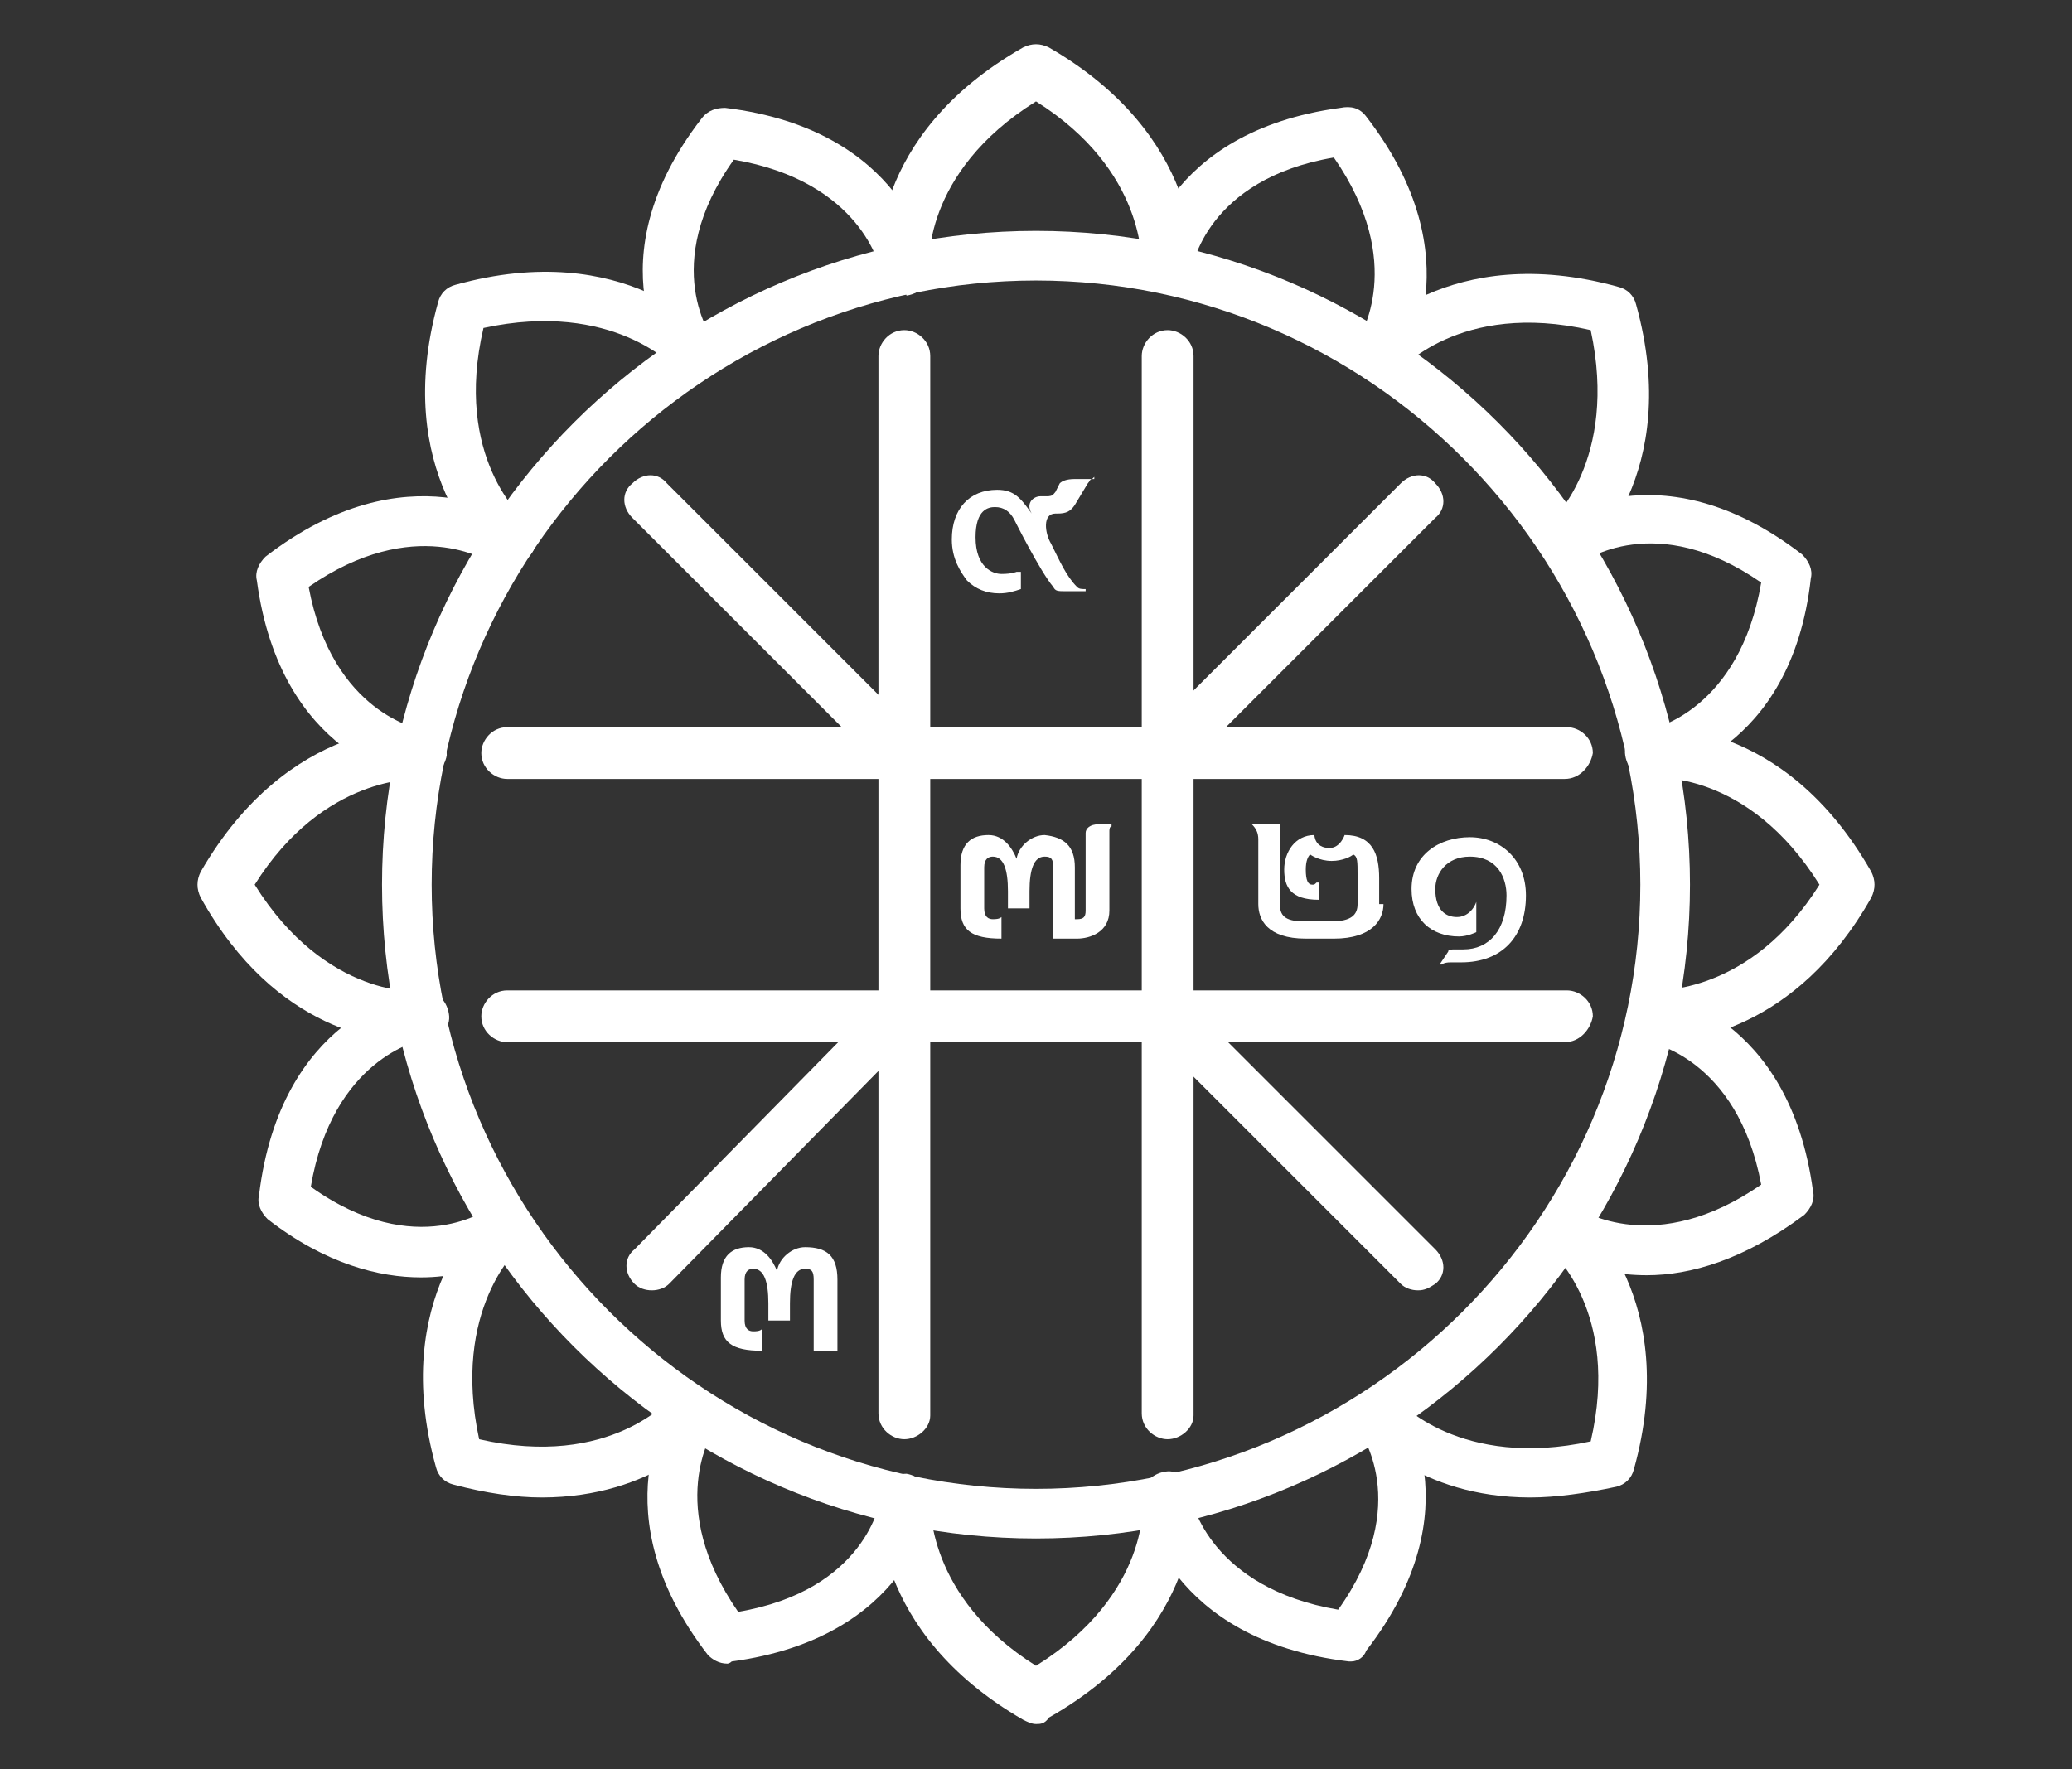 <?xml version="1.0" encoding="utf-8"?>
<!-- Generator: Adobe Illustrator 24.1.0, SVG Export Plug-In . SVG Version: 6.00 Build 0)  -->
<svg version="1.1" id="Layer_1" xmlns="http://www.w3.org/2000/svg" xmlns:xlink="http://www.w3.org/1999/xlink" x="0px" y="0px"
	 width="96px" height="82px" viewBox="0 0 96 82" style="enable-background:new 0 0 96 82;" xml:space="preserve">
<rect x="0" y="0" width="96" height="82" fill="#333333" stroke="none"/>
<style type="text/css">
	.st0{display:none;}
	.st1{display:inline;}
	.st2{fill:#FFFFFF;}
	.st3{display:inline;fill:#FFFFFF;}
</style>
<g class="st0">
	<g class="st1">
		<path class="st2" d="M15.4,9.6c-0.6,0-1.2-0.5-1.2-1.2V8.1c0-0.6,0.5-1.2,1.2-1.2c0.6,0,1.2,0.5,1.2,1.2v0.3
			C16.5,9.1,16,9.6,15.4,9.6z"/>
		<path class="st2" d="M15.4,15.9c-0.6,0-1.2-0.5-1.2-1.2v-0.3c0-0.6,0.5-1.2,1.2-1.2c0.6,0,1.2,0.5,1.2,1.2v0.3
			C16.5,15.3,16,15.9,15.4,15.9z"/>
		<path class="st2" d="M12.4,12.6h-0.3c-0.6,0-1.2-0.5-1.2-1.2s0.5-1.2,1.2-1.2h0.3c0.6,0,1.2,0.5,1.2,1.2S13,12.6,12.4,12.6z"/>
		<path class="st2" d="M18.7,12.6h-0.3c-0.6,0-1.2-0.5-1.2-1.2s0.5-1.2,1.2-1.2h0.3c0.6,0,1.2,0.5,1.2,1.2S19.3,12.6,18.7,12.6z"/>
	</g>
	<g class="st1">
		<path class="st2" d="M79.9,8.4c-0.6,0-1.2-0.5-1.2-1.2V7c0-0.6,0.5-1.2,1.2-1.2S81,6.3,81,7v0.3C81,7.9,80.5,8.4,79.9,8.4z"/>
		<path class="st2" d="M79.9,14.7c-0.6,0-1.2-0.5-1.2-1.2v-0.3c0-0.6,0.5-1.2,1.2-1.2s1.2,0.5,1.2,1.2v0.3
			C81,14.2,80.5,14.7,79.9,14.7z"/>
		<path class="st2" d="M76.9,11.4h-0.3c-0.6,0-1.2-0.5-1.2-1.2s0.5-1.2,1.2-1.2h0.3c0.6,0,1.2,0.5,1.2,1.2S77.5,11.4,76.9,11.4z"/>
		<path class="st2" d="M83.2,11.4h-0.3c-0.6,0-1.2-0.5-1.2-1.2s0.5-1.2,1.2-1.2h0.3c0.6,0,1.2,0.5,1.2,1.2S83.8,11.4,83.2,11.4z"/>
	</g>
	<g class="st1">
		<path class="st2" d="M80.9,50c-0.6,0-1.2-0.5-1.2-1.2v-0.3c0-0.6,0.5-1.2,1.2-1.2s1.2,0.5,1.2,1.2v0.3C82,49.5,81.5,50,80.9,50z"
			/>
		<path class="st2" d="M80.9,56.2c-0.6,0-1.2-0.5-1.2-1.2v-0.3c0-0.6,0.5-1.2,1.2-1.2s1.2,0.5,1.2,1.2v0.3
			C82,55.7,81.5,56.2,80.9,56.2z"/>
		<path class="st2" d="M77.9,53h-0.3c-0.6,0-1.2-0.5-1.2-1.2c0-0.6,0.5-1.2,1.2-1.2h0.3c0.6,0,1.2,0.5,1.2,1.2
			C79.1,52.4,78.5,53,77.9,53z"/>
		<path class="st2" d="M84.2,53h-0.3c-0.6,0-1.2-0.5-1.2-1.2c0-0.6,0.5-1.2,1.2-1.2h0.3c0.6,0,1.2,0.5,1.2,1.2
			C85.3,52.4,84.8,53,84.2,53z"/>
	</g>
	<g class="st1">
		<path class="st2" d="M48,12.9c-0.6,0-1.2-0.5-1.2-1.2v-0.3c0-0.6,0.5-1.2,1.2-1.2c0.6,0,1.2,0.5,1.2,1.2v0.3
			C49.2,12.4,48.6,12.9,48,12.9z"/>
		<path class="st2" d="M48,19.1c-0.6,0-1.2-0.5-1.2-1.2v-0.3c0-0.6,0.5-1.2,1.2-1.2c0.6,0,1.2,0.5,1.2,1.2V18
			C49.2,18.6,48.6,19.1,48,19.1z"/>
		<path class="st2" d="M45,15.9h-0.3c-0.6,0-1.2-0.5-1.2-1.2c0-0.6,0.5-1.2,1.2-1.2H45c0.6,0,1.2,0.5,1.2,1.2
			C46.2,15.3,45.7,15.9,45,15.9z"/>
		<path class="st2" d="M51.3,15.9H51c-0.6,0-1.2-0.5-1.2-1.2c0-0.6,0.5-1.2,1.2-1.2h0.3c0.6,0,1.2,0.5,1.2,1.2
			C52.4,15.3,51.9,15.9,51.3,15.9z"/>
	</g>
	<path class="st3" d="M31.3,60.4c-0.3,0-0.7-0.2-0.9-0.5c-3-3.9-4.6-8.6-4.6-13.6c0-12.3,10-22.2,22.2-22.2
		c12.3,0,22.2,10,22.2,22.2c0,4.9-1.6,9.6-4.5,13.5c-0.4,0.5-1.1,0.6-1.6,0.2c-0.5-0.4-0.6-1.1-0.2-1.6c2.7-3.5,4.1-7.7,4.1-12.1
		c0-11-8.9-19.9-19.9-19.9c-11,0-19.9,8.9-19.9,19.9c0,4.4,1.4,8.6,4.1,12.1c0.4,0.5,0.3,1.2-0.2,1.6C31.8,60.4,31.5,60.4,31.3,60.4
		z"/>
	<path class="st3" d="M39.7,34c-0.4,0-0.8-0.2-1-0.6c-0.3-0.5-0.2-1.3,0.4-1.6c0.6-0.4,1.3-0.7,2-1c0.6-0.3,1.3,0,1.5,0.6
		c0.3,0.6,0,1.3-0.6,1.5c-0.6,0.3-1.2,0.6-1.7,0.9C40.1,33.9,39.9,34,39.7,34z"/>
	<path class="st3" d="M63.9,47.6c-0.6,0-1.2-0.5-1.2-1.2c0-8.1-6.6-14.7-14.7-14.7c-0.6,0-1.2-0.5-1.2-1.2c0-0.6,0.5-1.2,1.2-1.2
		C57.4,29.4,65,37,65,46.4C65,47.1,64.5,47.6,63.9,47.6z"/>
	<g class="st1">
		<path class="st2" d="M13.8,47.6c-0.9,0-1.8-0.4-2.5-1c-0.7-0.7-1.1-1.6-1.1-2.7c0-1,0.4-2,1.1-2.7c0.7-0.7,1.7-1.1,2.7-1l6.9,0.4
			c0,0,0,0,0.1,0c1.7,0.2,3,1.6,3,3.3c0,1.8-1.5,3.3-3.3,3.3L14,47.6C13.9,47.6,13.9,47.6,13.8,47.6z M13.8,42.6
			c-0.3,0-0.7,0.1-0.9,0.4c-0.3,0.3-0.4,0.6-0.4,1c0,0.4,0.1,0.7,0.4,1c0.3,0.3,0.6,0.4,1,0.4l6.7-0.3c0,0,0,0,0.1,0
			c0.6,0,1-0.5,1-1c0-0.5-0.4-0.9-0.9-1L13.8,42.6C13.9,42.6,13.8,42.6,13.8,42.6z"/>
		<path class="st2" d="M16.2,38.6c-0.4,0-0.7-0.2-1-0.5l-2.6-3.9c-1.1-1.6-1-3.7,0.1-5.2c1.2-1.7,3.4-2.4,5.3-1.7l6.8,2.4
			c0.8,0.3,1.5,0.9,1.8,1.7c0.3,0.8,0.3,1.7-0.1,2.4c-0.6,1.2-1.9,1.8-3.1,1.6l-5.9-1c-0.6-0.1-1.1-0.7-0.9-1.3
			c0.1-0.6,0.7-1.1,1.3-0.9l5.9,1c0.3,0,0.6-0.1,0.7-0.3c0.1-0.2,0.1-0.4,0-0.5c0-0.1-0.1-0.3-0.4-0.4l-6.8-2.4
			c-1-0.3-2.1,0-2.6,0.8c-0.6,0.8-0.6,1.8,0,2.6l2.6,3.9c0.4,0.5,0.2,1.3-0.3,1.6C16.7,38.6,16.4,38.6,16.2,38.6z"/>
		<path class="st2" d="M37.2,23.5c-1,0-1.9-0.5-2.5-1.3l-3.3-5c-0.4-0.5-0.2-1.3,0.3-1.6c0.5-0.4,1.3-0.2,1.6,0.3l3.3,5
			c0.2,0.2,0.4,0.3,0.7,0.3c0.2-0.1,0.4-0.2,0.4-0.3c0-0.1,0.1-0.3,0-0.5l-2.9-6.6c-0.3-0.6-0.9-1-1.6-1l-1.1,0c0,0,0,0,0,0
			c-0.8,0-1.5,0.5-1.7,1.3l-1.1,4.7c-0.2,0.6-0.8,1-1.4,0.9c-0.6-0.1-1-0.8-0.9-1.4l1.1-4.7c0.4-1.8,2-3.1,3.9-3.1c0,0,0,0,0,0
			l1.1,0c1.6,0,3,1,3.7,2.4l2.9,6.6c0.3,0.8,0.3,1.7,0,2.5c-0.4,0.8-1,1.4-1.9,1.6C37.8,23.4,37.5,23.5,37.2,23.5z"/>
		<path class="st2" d="M30.5,28.6c-0.8,0-1.6-0.3-2.3-0.9l-4.6-4.3c-0.5-0.4-0.5-1.2-0.1-1.6c0.4-0.5,1.2-0.5,1.6-0.1l4.6,4.3
			c0.3,0.3,0.8,0.3,1.1,0.2c0.4-0.2,0.5-0.5,0.5-0.7c0-0.2,0.1-0.5-0.2-0.8l-3.7-4.8c-0.3-0.4-0.8-0.6-1.2-0.7l-3-0.2
			c-0.7,0-1.4,0.3-1.7,1l-0.8,1.7c-0.3,0.6-0.4,1.3-0.3,1.9l0.2,1.4c0.1,0.6-0.3,1.2-0.9,1.3c-0.6,0.1-1.2-0.3-1.3-0.9L18.3,24
			c-0.2-1.1,0-2.3,0.5-3.3l0.8-1.7c0.7-1.5,2.3-2.4,3.9-2.3l3,0.2c1.1,0.1,2.2,0.6,2.9,1.5l3.7,4.8c0.6,0.8,0.8,1.8,0.6,2.7
			c-0.2,1-0.8,1.8-1.7,2.2C31.6,28.5,31,28.6,30.5,28.6z"/>
	</g>
	<g class="st1">
		<path class="st2" d="M81.7,44.2c-0.1,0-0.1,0-0.2,0l-6.7-0.3c-1.8,0-3.3-1.5-3.3-3.3c0-1.7,1.3-3.1,3-3.3c0,0,0,0,0.1,0l6.9-0.4
			c1-0.1,2,0.3,2.7,1c0.7,0.7,1.1,1.7,1.1,2.7c0,1-0.4,2-1.1,2.7C83.5,43.8,82.6,44.2,81.7,44.2z M74.7,39.5c-0.5,0.1-0.9,0.5-0.9,1
			c0,0.6,0.5,1,1,1c0,0,0,0,0.1,0l6.7,0.3c0.4,0,0.7-0.1,1-0.4c0.3-0.3,0.4-0.6,0.4-1c0-0.4-0.1-0.7-0.4-1c-0.3-0.3-0.6-0.4-1-0.4
			L74.7,39.5z"/>
		<path class="st2" d="M79.8,38.6c-0.2,0-0.4-0.1-0.6-0.2c-0.5-0.4-0.7-1.1-0.3-1.6l2.6-3.9c0.5-0.8,0.5-1.8,0-2.6
			c-0.6-0.8-1.7-1.2-2.6-0.8l-6.8,2.4c-0.2,0.1-0.3,0.3-0.4,0.4c0,0.1-0.1,0.3,0,0.5c0.1,0.3,0.4,0.4,0.7,0.3l5.9-1
			c0.6-0.1,1.2,0.3,1.3,0.9c0.1,0.6-0.3,1.2-0.9,1.3l-5.9,1c-1.3,0.2-2.5-0.4-3.1-1.6c-0.4-0.8-0.4-1.7-0.1-2.4
			c0.3-0.8,1-1.4,1.8-1.7l6.8-2.4c1.9-0.7,4.1,0,5.3,1.7c1.1,1.6,1.1,3.6,0.1,5.2l-2.6,3.9C80.5,38.5,80.2,38.6,79.8,38.6z"/>
		<path class="st2" d="M58.8,23.5c-0.3,0-0.5,0-0.8-0.1c-0.8-0.2-1.5-0.8-1.9-1.6c-0.4-0.8-0.4-1.7,0-2.5l2.9-6.6
			c0.6-1.5,2.1-2.4,3.7-2.4l1.1,0c1.9,0,3.5,1.3,3.9,3.1l1.1,4.7c0.1,0.6-0.2,1.2-0.9,1.4c-0.6,0.2-1.2-0.2-1.4-0.9l-1.1-4.7
			c-0.2-0.8-0.9-1.3-1.7-1.3c0,0,0,0,0,0l-1.1,0c-0.7,0-1.3,0.4-1.6,1l-2.9,6.6c-0.1,0.2,0,0.4,0,0.5c0,0.1,0.2,0.3,0.4,0.3
			c0.3,0.1,0.6,0,0.7-0.3l3.3-5c0.4-0.5,1.1-0.7,1.6-0.3c0.5,0.4,0.7,1.1,0.3,1.6l-3.3,5C60.7,23,59.8,23.5,58.8,23.5z"/>
		<path class="st2" d="M65.5,28.6c-0.5,0-1.1-0.1-1.5-0.4c-0.9-0.5-1.5-1.3-1.7-2.2c-0.2-1,0-2,0.6-2.7l3.7-4.8
			c0.7-0.9,1.8-1.5,2.9-1.5l3-0.2c1.7-0.1,3.2,0.8,3.9,2.3l0.8,1.7c0.5,1,0.7,2.2,0.5,3.3l-0.2,1.4c-0.1,0.6-0.7,1.1-1.3,0.9
			c-0.6-0.1-1.1-0.7-0.9-1.3l0.2-1.4c0.1-0.7,0-1.3-0.3-1.9l-0.8-1.7c-0.3-0.6-1-1-1.7-1l-3,0.2c-0.5,0-0.9,0.3-1.2,0.7l-3.7,4.8
			c-0.2,0.3-0.2,0.6-0.2,0.8c0,0.2,0.1,0.5,0.5,0.7c0.4,0.2,0.8,0.1,1.1-0.2l4.6-4.3c0.5-0.4,1.2-0.4,1.6,0.1
			c0.4,0.5,0.4,1.2-0.1,1.6l-4.6,4.3C67.1,28.3,66.3,28.6,65.5,28.6z"/>
	</g>
	<path class="st3" d="M65.6,76.2H30.4c-9.7,0-14-4.6-15.8-7.3c-0.4-0.6-1.1-1-1.8-1.1l0,0c-1.5-0.1-2.7-1.4-2.7-2.9
		c0-1.4,1-2.6,2.3-2.8c0.5-0.1,1-0.4,1.3-0.8c4.1-5,11.5-6,11.8-6.1c0.6-0.1,1.2,0.4,1.3,1c0.1,0.6-0.4,1.2-1,1.3
		c-0.1,0-6.8,0.9-10.3,5.2c-0.7,0.8-1.6,1.4-2.7,1.6c-0.3,0.1-0.5,0.3-0.5,0.5c0,0.3,0.2,0.5,0.5,0.6l0,0c1.5,0.1,2.8,0.9,3.6,2.2
		c1.4,2.3,5.2,6.2,13.8,6.2h35.3c8.6,0,12.3-3.9,13.8-6.2c0.8-1.2,2.1-2.1,3.6-2.2l0,0c0.3,0,0.5-0.3,0.5-0.6c0-0.3-0.2-0.5-0.5-0.5
		c-1.1-0.2-2-0.8-2.7-1.6c-3.5-4.3-10.2-5.2-10.3-5.2c-0.6-0.1-1.1-0.7-1-1.3c0.1-0.6,0.7-1.1,1.3-1c0.3,0,7.7,1,11.8,6.1
		c0.3,0.4,0.8,0.7,1.3,0.8c1.3,0.3,2.3,1.5,2.3,2.8c0,1.5-1.2,2.8-2.7,2.9l0,0c-0.7,0.1-1.4,0.5-1.8,1.1
		C79.7,71.6,75.4,76.2,65.6,76.2z"/>
	<path class="st3" d="M48,68.7c-1.3,0-2.6-0.4-3.7-1.1c-7.8-5-17-3.3-17.1-3.3c-0.6,0.1-1.2-0.3-1.4-0.9c-0.1-0.6,0.3-1.2,0.9-1.4
		c0.4-0.1,10.2-2,18.8,3.6c0.7,0.5,1.6,0.7,2.5,0.7c0.9,0,1.7-0.3,2.5-0.7c8.6-5.6,18.5-3.7,18.9-3.6c0.6,0.1,1,0.7,0.9,1.4
		c-0.1,0.6-0.7,1-1.4,0.9c-0.1,0-9.4-1.8-17.2,3.3C50.6,68.3,49.3,68.7,48,68.7z"/>
</g>
<g class="st0">
	<g class="st1">
		<path class="st2" d="M83.4,79.7H12.6c-0.6,0-1.2-0.5-1.2-1.2V54.2c0-0.6,0.5-1.2,1.2-1.2h70.8c0.6,0,1.2,0.5,1.2,1.2v24.3
			C84.6,79.2,84.1,79.7,83.4,79.7z M13.8,77.4h68.5v-22H13.8V77.4z"/>
		<path class="st2" d="M42.7,44.3c-0.3,0-0.7-0.2-0.9-0.5c-1.1-1.4-1.6-3-1.6-4.8c0-4.3,3.5-7.8,7.8-7.8c4.3,0,7.8,3.5,7.8,7.8
			c0,1.7-0.6,3.4-1.6,4.8c-0.4,0.5-1.1,0.6-1.6,0.2c-0.5-0.4-0.6-1.1-0.2-1.6c0.7-1,1.1-2.1,1.1-3.3c0-3-2.5-5.5-5.5-5.5
			c-3,0-5.5,2.5-5.5,5.5c0,1.2,0.4,2.4,1.1,3.4c0.4,0.5,0.3,1.2-0.2,1.6C43.2,44.3,43,44.3,42.7,44.3z"/>
		<path class="st2" d="M25,44.3c-0.2,0-0.4,0-0.6-0.1c-0.6-0.3-0.8-1-0.5-1.6l3.5-6.4c0.5-0.9,0.9-1.9,1.1-3l0.7-3.7
			c0.2-1.2,0.8-2.2,1.6-3.1l1.9-2c1.3-1.4,2.4-2.9,3.4-4.6l3.1-5.5c0.7-1.3,1.7-2.5,2.9-3.4l0.7-0.6c3-2.5,7.2-2.4,10.2,0.2
			c1.4,1.2,2.5,2.7,3.2,4.4l2.7,6.4c0.3,0.6,0.7,1.1,1.3,1.4l0.9,0.5c2,1.1,3.5,3,4.2,5.2l1.8,6.4c0.1,0.3,0.2,0.5,0.4,0.8l4.7,6.4
			c0.4,0.5,0.3,1.2-0.2,1.6c-0.5,0.4-1.2,0.3-1.6-0.2l-4.7-6.4c-0.3-0.5-0.6-1-0.7-1.5L63,29c-0.5-1.6-1.6-3-3-3.8l-0.9-0.5
			c-1-0.6-1.9-1.5-2.3-2.5l-2.7-6.4c-0.6-1.4-1.5-2.6-2.6-3.6c-2-1.8-5-1.9-7.1-0.1l-0.7,0.6c-0.9,0.8-1.7,1.7-2.3,2.8L38.3,21
			c-1,1.8-2.3,3.5-3.7,5l-1.9,2c-0.5,0.5-0.8,1.2-1,1.9l-0.7,3.7c-0.3,1.3-0.7,2.5-1.3,3.7L26,43.7C25.8,44.1,25.4,44.3,25,44.3z"/>
		<path class="st2" d="M48,21.6c-3.4,0-6.1-2.9-6.2-3c-0.4-0.5-0.4-1.2,0.1-1.6c0.5-0.4,1.2-0.4,1.6,0.1c0,0,2.2,2.2,4.5,2.2
			c2.2,0,3.8-2.1,3.9-2.1c0.4-0.5,1.1-0.6,1.6-0.3c0.5,0.4,0.6,1.1,0.3,1.6C53.7,18.6,51.5,21.6,48,21.6z"/>
		<path class="st2" d="M47.9,27.8c-0.6,0-1.2-0.2-1.8-0.6l-0.9-0.7c-1.1-0.9-1.8-2.1-1.9-3.5l-0.2-3.8c0-0.6,0.5-1.2,1.1-1.2
			c0.6,0,1.2,0.5,1.2,1.1l0.2,3.8c0,0.7,0.4,1.4,1,1.8l0.9,0.7c0.2,0.2,0.5,0.2,0.7,0l0.9-0.7c0.6-0.4,0.9-1.1,0.9-1.8l0.2-3.7
			c0-0.6,0.6-1.1,1.2-1.1c0.6,0,1.1,0.6,1.1,1.2L52.3,23c-0.1,1.4-0.7,2.7-1.8,3.5l-0.9,0.7C49.2,27.6,48.5,27.8,47.9,27.8z"/>
		<g>
			<path class="st2" d="M66.2,44.3c-0.3,0-0.7-0.1-0.9-0.4c-0.1-0.1-2.5-3.1-4-6.5c-2.7-6.2-5.3-5.7-6.4-5.5
				c-0.6,0.1-1.2-0.3-1.4-0.9c-0.1-0.6,0.3-1.2,0.9-1.4c3.7-0.7,6.6,1.6,8.9,6.8c1.4,3.1,3.6,6,3.6,6c0.4,0.5,0.3,1.2-0.2,1.6
				C66.7,44.2,66.4,44.3,66.2,44.3z"/>
			<path class="st2" d="M57,35.1c-0.5,0-1-0.3-1.1-0.8c-1-3.3-4.5-3.9-4.7-3.9c-0.6-0.1-1.1-0.7-1-1.3c0.1-0.6,0.7-1.1,1.3-1
				c0.2,0,5.1,0.8,6.6,5.5c0.2,0.6-0.2,1.3-0.8,1.4C57.2,35.1,57.1,35.1,57,35.1z"/>
		</g>
		<g>
			<path class="st2" d="M29.9,44.3c-0.3,0-0.5-0.1-0.7-0.3c-0.5-0.4-0.6-1.1-0.2-1.6c0,0,2.3-2.9,3.6-6c2.3-5.3,5.2-7.5,8.9-6.8
				c0.6,0.1,1,0.7,0.9,1.4c-0.1,0.6-0.7,1-1.4,0.9c-1.1-0.2-3.7-0.7-6.4,5.5c-1.5,3.4-3.9,6.4-4,6.5C30.6,44.1,30.3,44.3,29.9,44.3z
				"/>
			<path class="st2" d="M39.1,35.1c-0.1,0-0.2,0-0.3-0.1c-0.6-0.2-1-0.8-0.8-1.4c1.4-4.7,6.4-5.5,6.6-5.5c0.6-0.1,1.2,0.4,1.3,1
				c0.1,0.6-0.4,1.2-1,1.3c-0.2,0-3.7,0.6-4.7,3.9C40.1,34.8,39.6,35.1,39.1,35.1z"/>
		</g>
		<path class="st2" d="M42.8,50.7c-6.8,0-11.3-3.3-11.5-3.5c-0.5-0.4-0.6-1-0.3-1.6c2.1-3.2,5.6-5.3,5.8-5.4
			c0.6-0.3,1.3-0.1,1.6,0.4c0.3,0.6,0.1,1.3-0.4,1.6c0,0-2.5,1.5-4.3,3.7c2.1,1.2,7.4,3.5,14.1,1.8c0.2,0,0.4,0,0.6,0
			c6.8,1.7,12-0.6,14.1-1.8c-1.8-2.3-4.3-3.7-4.3-3.7c-0.6-0.3-0.7-1-0.4-1.6c0.3-0.6,1-0.7,1.6-0.4c0.1,0.1,3.7,2.2,5.8,5.4
			c0.3,0.5,0.2,1.2-0.3,1.6c-0.2,0.2-4.7,3.5-11.5,3.5c-1.6,0-3.4-0.2-5.2-0.6C46.1,50.5,44.4,50.7,42.8,50.7z"/>
		<path class="st2" d="M56,45.5c-0.2,0-0.4,0-0.5-0.1c-3.4-1.8-6.8-0.1-7,0c-0.3,0.2-0.7,0.2-1.1,0c-3.5-1.7-6.7,0-6.8,0
			c-0.6,0.3-1.3,0.1-1.6-0.5c-0.3-0.6-0.1-1.3,0.5-1.6c0.2-0.1,4-2.1,8.4-0.3c1.3-0.6,4.9-1.7,8.6,0.3c0.6,0.3,0.8,1,0.5,1.6
			C56.8,45.3,56.4,45.5,56,45.5z"/>
		<path class="st2" d="M12.6,55.4c-0.3,0-0.5-0.1-0.7-0.3c-0.5-0.4-0.6-1.1-0.2-1.6l8.7-10.8c0.2-0.3,0.6-0.4,0.9-0.4h13.1
			c0.6,0,1.2,0.5,1.2,1.2c0,0.6-0.5,1.2-1.2,1.2H21.9L13.5,55C13.3,55.3,13,55.4,12.6,55.4z"/>
		<path class="st2" d="M83.4,55.4c-0.3,0-0.7-0.1-0.9-0.4l-8.4-10.4H61.6c-0.6,0-1.2-0.5-1.2-1.2c0-0.6,0.5-1.2,1.2-1.2h13.1
			c0.4,0,0.7,0.2,0.9,0.4l8.7,10.8c0.4,0.5,0.3,1.2-0.2,1.6C84,55.3,83.7,55.4,83.4,55.4z"/>
	</g>
	<path class="st3" d="M48,7.2c-0.6,0-1.2-0.5-1.2-1.2V3.4c0-0.6,0.5-1.2,1.2-1.2c0.6,0,1.2,0.5,1.2,1.2V6C49.2,6.7,48.7,7.2,48,7.2z
		"/>
	<path class="st3" d="M69.7,9.3c-0.2,0-0.5-0.1-0.7-0.2c-0.5-0.4-0.6-1.1-0.3-1.6l0.6-0.9C69.8,6.1,70.5,6,71,6.4
		c0.5,0.4,0.6,1.1,0.3,1.6l-0.6,0.9C70.5,9.2,70.1,9.3,69.7,9.3z"/>
	<path class="st3" d="M63.7,17.6c-0.2,0-0.5-0.1-0.7-0.2c-0.5-0.4-0.6-1.1-0.3-1.6l3.8-5.3c0.4-0.5,1.1-0.6,1.6-0.3
		c0.5,0.4,0.6,1.1,0.3,1.6l-3.8,5.3C64.4,17.5,64.1,17.6,63.7,17.6z"/>
	<path class="st3" d="M56.8,9.8c-0.1,0-0.2,0-0.3,0c-0.6-0.2-1-0.8-0.8-1.4l1.1-3.8c0.2-0.6,0.8-1,1.4-0.8c0.6,0.2,1,0.8,0.8,1.4
		l-1.1,3.8C57.8,9.5,57.3,9.8,56.8,9.8z"/>
	<path class="st3" d="M69.1,24.1c-0.3,0-0.7-0.1-0.9-0.4c-0.4-0.5-0.3-1.2,0.2-1.6l8-6.5c0.5-0.4,1.2-0.3,1.6,0.2
		c0.4,0.5,0.3,1.2-0.2,1.6l-8,6.5C69.6,24,69.4,24.1,69.1,24.1z"/>
	<path class="st3" d="M83.6,27.5c-0.5,0-0.9-0.3-1.1-0.7c-0.2-0.6,0.1-1.3,0.7-1.5l0.6-0.2c0.6-0.2,1.3,0.1,1.5,0.7
		c0.2,0.6-0.1,1.3-0.7,1.5L84,27.5C83.9,27.5,83.7,27.5,83.6,27.5z"/>
	<path class="st3" d="M71.2,32.3c-0.5,0-0.9-0.3-1.1-0.7c-0.2-0.6,0.1-1.3,0.7-1.5l9.1-3.5c0.6-0.2,1.3,0.1,1.5,0.7
		c0.2,0.6-0.1,1.3-0.7,1.5l-9.1,3.5C71.5,32.3,71.4,32.3,71.2,32.3z"/>
	<path class="st3" d="M75.2,39.5c-0.6,0-1.1-0.5-1.2-1.1c0-0.6,0.4-1.2,1.1-1.2l8.3-0.5c0.6,0,1.2,0.4,1.2,1.1
		c0,0.6-0.4,1.2-1.1,1.2L75.2,39.5C75.2,39.5,75.2,39.5,75.2,39.5z"/>
	<path class="st3" d="M26.3,9.3c-0.4,0-0.7-0.2-0.9-0.5L24.7,8c-0.4-0.5-0.3-1.2,0.3-1.6c0.5-0.4,1.2-0.3,1.6,0.3l0.6,0.9
		c0.4,0.5,0.3,1.2-0.3,1.6C26.7,9.3,26.5,9.3,26.3,9.3z"/>
	<path class="st3" d="M32.3,17.6c-0.4,0-0.7-0.2-0.9-0.5l-3.8-5.3c-0.4-0.5-0.3-1.2,0.3-1.6c0.5-0.4,1.2-0.3,1.6,0.3l3.8,5.3
		c0.4,0.5,0.3,1.2-0.3,1.6C32.8,17.6,32.5,17.6,32.3,17.6z"/>
	<path class="st3" d="M39.2,9.8c-0.5,0-1-0.3-1.1-0.8L37,5.1c-0.2-0.6,0.2-1.3,0.8-1.4c0.6-0.2,1.3,0.2,1.4,0.8l1.1,3.8
		c0.2,0.6-0.2,1.3-0.8,1.4C39.4,9.8,39.3,9.8,39.2,9.8z"/>
	<path class="st3" d="M26.9,24.1c-0.3,0-0.5-0.1-0.7-0.3l-8-6.5c-0.5-0.4-0.6-1.1-0.2-1.6c0.4-0.5,1.1-0.6,1.6-0.2l8,6.5
		c0.5,0.4,0.6,1.1,0.2,1.6C27.5,23.9,27.2,24.1,26.9,24.1z"/>
	<path class="st3" d="M12.4,27.5c-0.1,0-0.3,0-0.4-0.1l-0.6-0.2c-0.6-0.2-0.9-0.9-0.7-1.5c0.2-0.6,0.9-0.9,1.5-0.7l0.6,0.2
		c0.6,0.2,0.9,0.9,0.7,1.5C13.3,27.3,12.9,27.5,12.4,27.5z"/>
	<path class="st3" d="M24.8,32.3c-0.1,0-0.3,0-0.4-0.1l-9.1-3.5c-0.6-0.2-0.9-0.9-0.7-1.5c0.2-0.6,0.9-0.9,1.5-0.7l9.1,3.5
		c0.6,0.2,0.9,0.9,0.7,1.5C25.7,32,25.2,32.3,24.8,32.3z"/>
	<path class="st3" d="M20.8,39.5C20.8,39.5,20.8,39.5,20.8,39.5L12.5,39c-0.6,0-1.1-0.6-1.1-1.2c0-0.6,0.6-1.1,1.2-1.1l8.3,0.5
		c0.6,0,1.1,0.6,1.1,1.2C21.9,39,21.4,39.5,20.8,39.5z"/>
</g>
<g class="st0">
	<g class="st1">
		<path class="st2" d="M42.6,79.9c-0.6,0-1.2-0.5-1.2-1.2v-5.8c0-1.2,0.7-2.4,1.8-3c0.9-0.5,1.7-2.5,1.7-4l0-21
			c0-0.2-0.1-0.5-0.2-0.7c-0.4-0.5-0.2-1.3,0.3-1.6c0.5-0.4,1.3-0.2,1.6,0.3c0.4,0.6,0.6,1.3,0.6,2l0,21c0,2.1-1.1,4.9-2.9,6
			c-0.4,0.2-0.6,0.6-0.6,1v5.8C43.7,79.4,43.2,79.9,42.6,79.9z"/>
		<path class="st2" d="M41.3,56.5c-0.6,0-1.2-0.5-1.2-1.2V47c0-0.6,0.5-1.2,1.2-1.2c0.6,0,1.2,0.5,1.2,1.2v8.4
			C42.5,56,41.9,56.5,41.3,56.5z"/>
		<path class="st2" d="M36.1,56.5c-0.6,0-1.2-0.5-1.2-1.2v-6.1c0-0.6,0.5-1.2,1.2-1.2c0.6,0,1.2,0.5,1.2,1.2v6.1
			C37.3,56,36.8,56.5,36.1,56.5z"/>
		<path class="st2" d="M31.1,56.5c-0.6,0-1.2-0.5-1.2-1.2v-7.4c0-0.6,0.5-1.2,1.2-1.2s1.2,0.5,1.2,1.2v7.4
			C32.2,56,31.7,56.5,31.1,56.5z"/>
		<path class="st2" d="M28.8,79.9c-0.6,0-1.2-0.5-1.2-1.2v-6.3c0-0.2-0.1-0.4-0.2-0.6c0,0-0.1-0.1-0.1-0.1c0,0,0,0,0,0l-0.1-0.1
			c-0.1-0.1-0.2-0.2-0.3-0.3c-1.4-1.1-6.2-6.3-7.2-7.5c-0.4-0.4-0.7-0.8-0.8-1.3l-2.2-4.7c-0.8-1.7-0.1-3.7,1.6-4.5
			c0.8-0.4,1.7-0.4,2.6-0.1c0.9,0.3,1.6,1,2,1.8l1.6,3.5l0.2,0.1l0-14.3c0-0.6,0.5-1.2,1.2-1.2c0,0,0,0,0,0c0.6,0,1.2,0.5,1.2,1.2
			l0,15.9c0,0.4-0.2,0.7-0.5,0.9c-0.3,0.2-0.7,0.3-1,0.2l-1.8-0.6c-0.6-0.2-1-0.6-1.3-1.1l-1.7-3.5c-0.1-0.3-0.4-0.5-0.7-0.6
			c-0.3-0.1-0.6-0.1-0.8,0c-0.5,0.3-0.8,0.9-0.5,1.4l2.2,4.7c0,0.1,0.1,0.1,0.1,0.2c0,0.1,0.1,0.3,0.2,0.4c0,0,0.1,0.1,0.1,0.1
			c2.2,2.4,5.9,6.4,6.9,7.2c0.1,0,0.1,0.1,0.2,0.1c0.9,0.7,1.5,1.8,1.5,2.9v6.3C29.9,79.4,29.4,79.9,28.8,79.9z"/>
		<path class="st2" d="M37.9,68.4c-0.5,0-1-0.4-1.1-1c-1.2-6.6-10.7-6.1-10.8-6.1c-0.6,0-1.2-0.4-1.2-1.1c0-0.6,0.4-1.2,1.1-1.2
			c0.1,0,2.9-0.2,5.9,0.6c4.2,1.2,6.7,3.7,7.4,7.3c0.1,0.6-0.3,1.2-0.9,1.4C38.1,68.4,38,68.4,37.9,68.4z"/>
	</g>
	<g class="st1">
		<path class="st2" d="M53.5,79.9c-0.6,0-1.2-0.5-1.2-1.2v-5.8c0-0.4-0.2-0.8-0.6-1c-1.8-1.1-2.9-3.9-2.9-6l0-21
			c0-0.7,0.2-1.4,0.6-2c0.4-0.5,1.1-0.7,1.6-0.3c0.5,0.4,0.7,1.1,0.3,1.6c-0.1,0.2-0.2,0.4-0.2,0.7l0,21c0,1.5,0.8,3.5,1.7,4
			c1.1,0.6,1.8,1.8,1.8,3v5.8C54.6,79.4,54.1,79.9,53.5,79.9z"/>
		<path class="st2" d="M54.7,56.5c-0.6,0-1.2-0.5-1.2-1.2v-7.8c0-0.6,0.5-1.2,1.2-1.2c0.6,0,1.2,0.5,1.2,1.2v7.8
			C55.9,56,55.4,56.5,54.7,56.5z"/>
		<path class="st2" d="M59.9,56.5c-0.6,0-1.2-0.5-1.2-1.2v-6.1c0-0.6,0.5-1.2,1.2-1.2c0.6,0,1.2,0.5,1.2,1.2v6.1
			C61.1,56,60.6,56.5,59.9,56.5z"/>
		<path class="st2" d="M65,56.5c-0.6,0-1.2-0.5-1.2-1.2v-7.4c0-0.6,0.5-1.2,1.2-1.2c0.6,0,1.2,0.5,1.2,1.2v7.4
			C66.1,56,65.6,56.5,65,56.5z"/>
		<path class="st2" d="M67.3,79.9c-0.6,0-1.2-0.5-1.2-1.2v-6.3c0-1.1,0.5-2.2,1.5-2.9c0.1,0,0.1-0.1,0.2-0.1c0,0,0,0,0,0
			c1-0.8,4.7-4.7,6.9-7.2c0,0,0.1-0.1,0.1-0.1c0.1-0.1,0.2-0.2,0.2-0.4c0-0.1,0-0.1,0.1-0.2l2.2-4.7c0.3-0.5,0-1.2-0.5-1.4
			c-0.2-0.1-0.5-0.1-0.8,0c-0.3,0.1-0.5,0.3-0.7,0.6l-1.7,3.5c-0.3,0.5-0.7,1-1.3,1.1l-1.8,0.6c-0.4,0.1-0.7,0.1-1-0.2
			c-0.3-0.2-0.5-0.6-0.5-0.9l0-15.9c0-0.6,0.5-1.2,1.2-1.2c0,0,0,0,0,0c0.6,0,1.2,0.5,1.2,1.2l0,14.3l0.2-0.1l1.6-3.5
			c0.4-0.8,1.1-1.5,2-1.8c0.9-0.3,1.8-0.3,2.6,0.1c1.7,0.8,2.4,2.8,1.6,4.5l-2.2,4.7c-0.2,0.5-0.4,1-0.8,1.3
			c-1.1,1.2-5.8,6.4-7.2,7.5c-0.1,0.1-0.2,0.2-0.3,0.3l-0.1,0.1c0,0,0,0,0,0c0,0-0.1,0.1-0.1,0.1c-0.1,0.2-0.2,0.4-0.2,0.6v6.3
			C68.4,79.4,67.9,79.9,67.3,79.9z"/>
		<path class="st2" d="M58.1,68.4c-0.1,0-0.1,0-0.2,0c-0.6-0.1-1-0.7-0.9-1.4c0.7-3.6,3.2-6.2,7.4-7.3c3-0.8,5.8-0.7,5.9-0.6
			c0.6,0,1.1,0.6,1.1,1.2c0,0.6-0.6,1.1-1.2,1.1c0,0-2.5-0.2-5.2,0.6c-3.3,0.9-5.2,2.8-5.7,5.5C59.1,68,58.6,68.4,58.1,68.4z"/>
	</g>
	<g class="st1">
		<path class="st2" d="M69.1,41.9c-0.2,0-0.5,0-0.7-0.1c-0.5-0.1-0.9-0.3-1.3-0.6c-0.5-0.4-0.6-1.1-0.2-1.6c0.4-0.5,1.1-0.6,1.6-0.2
			c0.1,0.1,0.2,0.2,0.4,0.2c0.4,0.1,0.8-0.1,1-0.4l3.4-4.8c0.5-0.6,0.7-1.4,0.8-2.2c0,0,0,0,0-0.1l1.9-14.9c0,0,0-0.1,0-0.1
			c0.3-1.5-0.1-3.6-0.9-4.2c-0.9-0.8-1.4-2.1-1.1-3.3c0,0,0-0.1,0-0.1l2-6.4c0.2-0.6,0.8-1,1.5-0.8c0.6,0.2,1,0.8,0.8,1.5l-2,6.4
			c-0.1,0.4,0.1,0.8,0.4,1.1c1.6,1.4,2,4.3,1.6,6.4l-1.9,14.9c-0.1,1.2-0.5,2.3-1.2,3.3l-3.4,4.8C71.1,41.4,70.1,41.9,69.1,41.9z"/>
		<path class="st2" d="M64.3,45.7c-0.2,0-0.5,0-0.7-0.1c-1-0.2-1.8-0.8-2.3-1.7c-0.5-0.9-0.6-1.9-0.3-2.8l1.8-5.1l0.9-9
			c0.1-0.6,0.6-1.1,1.3-1c0.6,0.1,1.1,0.6,1,1.3l-0.9,9.2c0,0.1,0,0.2-0.1,0.3l-1.8,5.3c-0.1,0.3-0.1,0.6,0.1,0.9
			c0.2,0.3,0.4,0.5,0.8,0.6c0.5,0.1,1-0.1,1.2-0.6l2.7-6.3l0.7-8.5c0.1-0.6,0.6-1.1,1.3-1.1c0.6,0.1,1.1,0.6,1.1,1.3l-0.7,8.7
			c0,0.1,0,0.2-0.1,0.4l-2.8,6.5c0,0,0,0,0,0.1C66.8,45,65.6,45.7,64.3,45.7z"/>
		<path class="st2" d="M58.8,47.4c-0.3,0-0.5,0-0.8-0.1c-2-0.4-3.3-2.4-2.9-4.4l3.6-17.2c0.1-0.6,0.7-1,1.4-0.9
			c0.6,0.1,1,0.7,0.9,1.4l-3.6,17.2c-0.2,0.7,0.3,1.5,1.1,1.6c0.4,0.1,0.7,0,1-0.2c0.3-0.2,0.5-0.5,0.6-0.9l3.6-17.2
			c0.1-0.6,0.7-1,1.4-0.9c0.6,0.1,1,0.7,0.9,1.4l-3.6,17.2c-0.2,1-0.8,1.8-1.6,2.3C60.2,47.2,59.5,47.4,58.8,47.4z"/>
		<path class="st2" d="M54.4,43.8c-0.3,0-0.5,0-0.8-0.1c-1-0.2-1.8-0.8-2.4-1.6c-0.5-0.8-0.7-1.8-0.5-2.8l4-19.2l-0.2,0l-2.3,3.1
			c-0.6,0.7-1.4,1.2-2.3,1.4c-0.9,0.1-1.8-0.1-2.5-0.7c-1.5-1.1-1.8-3.3-0.6-4.7l3.1-4.1c0.3-0.5,0.6-0.9,1.1-1.1
			c1.3-0.9,7-5.1,8.6-5.8c0.2-0.1,0.3-0.2,0.3-0.2l0.1-0.1c0,0,0,0,0,0c0,0,0.1-0.1,0.1-0.1c0.1-0.2,0.2-0.4,0.3-0.6c0,0,0,0,0-0.1
			l1.1-4c0.2-0.6,0.8-1,1.4-0.8c0.6,0.2,1,0.8,0.8,1.4l-1.1,4c-0.2,1.1-1,2-2,2.5c-0.1,0-0.1,0.1-0.2,0.1c-1.1,0.6-5.5,3.7-8.2,5.6
			c0,0-0.1,0-0.1,0.1c-0.1,0.1-0.2,0.2-0.3,0.3c0,0.1-0.1,0.1-0.1,0.2l-3.1,4.2c-0.4,0.5-0.3,1.1,0.2,1.5c0.2,0.2,0.5,0.2,0.8,0.2
			c0.3,0,0.6-0.2,0.8-0.5l2.3-3.1c0.4-0.5,0.9-0.8,1.5-0.9l1.8-0.2c0.4,0,0.7,0.1,1,0.4c0.3,0.3,0.4,0.7,0.3,1l-4.3,20.7
			c-0.1,0.4,0,0.8,0.2,1.1c0.2,0.3,0.5,0.5,0.9,0.6c0.4,0.1,0.8,0,1.1-0.2c0.3-0.2,0.5-0.5,0.6-0.9l3-14.5c0.1-0.6,0.7-1,1.4-0.9
			c0.6,0.1,1,0.7,0.9,1.4l-3,14.5c-0.2,1-0.8,1.8-1.6,2.4C55.8,43.6,55.1,43.8,54.4,43.8z"/>
	</g>
	<g class="st1">
		<path class="st2" d="M26.4,42c-1,0-2-0.5-2.6-1.3l-3.5-4.7c-0.7-1-1.2-2.1-1.3-3.3l-2.3-14.8c-0.5-2.1-0.1-5,1.5-6.4
			c0.3-0.3,0.5-0.7,0.4-1.1l-2.2-6.6c-0.2-0.6,0.1-1.3,0.7-1.5c0.6-0.2,1.3,0.1,1.5,0.7l2.2,6.7c0,0,0,0.1,0,0.1
			c0.3,1.2-0.1,2.5-1,3.4c-0.8,0.7-1.1,2.8-0.8,4.3c0,0,0,0.1,0,0.1l2.3,14.9c0,0,0,0,0,0.1c0.1,0.8,0.4,1.5,0.8,2.2l3.5,4.7
			c0.2,0.3,0.6,0.4,1,0.4c0.1,0,0.3-0.1,0.4-0.2c0.5-0.4,1.2-0.4,1.6,0.1c0.4,0.5,0.4,1.2-0.1,1.6c-0.4,0.3-0.8,0.6-1.3,0.7
			C27,42,26.7,42,26.4,42z"/>
		<path class="st2" d="M31.3,45.7c-1.3,0-2.4-0.7-3.1-1.8c0,0,0,0,0-0.1l-3-6.4c-0.1-0.1-0.1-0.2-0.1-0.4l-1-8.6
			c-0.1-0.6,0.4-1.2,1-1.3c0.6-0.1,1.2,0.4,1.3,1l0.9,8.5l2.9,6.2c0.2,0.4,0.8,0.7,1.3,0.6c0.3-0.1,0.6-0.3,0.7-0.6
			c0.2-0.3,0.2-0.6,0.1-0.9l-1.9-5.2c0-0.1-0.1-0.2-0.1-0.3l-1.1-9.2c-0.1-0.6,0.4-1.2,1-1.3c0.6-0.1,1.2,0.4,1.3,1l1.1,9l1.9,5.1
			c0.3,0.9,0.3,2-0.2,2.8c-0.5,0.9-1.3,1.5-2.3,1.7C31.8,45.7,31.6,45.7,31.3,45.7z"/>
		<path class="st2" d="M36.9,47.2c-0.7,0-1.3-0.2-1.9-0.6c-0.8-0.5-1.4-1.3-1.6-2.3l-4-17.1c-0.1-0.6,0.2-1.2,0.9-1.4
			c0.6-0.1,1.2,0.2,1.4,0.9l4,17.1c0.1,0.4,0.3,0.7,0.6,0.8c0.3,0.2,0.7,0.3,1,0.2c0.7-0.2,1.2-0.9,1-1.6l-4-17.1
			c-0.1-0.6,0.2-1.2,0.9-1.4c0.6-0.1,1.2,0.2,1.4,0.9l4,17.1c0.5,2-0.8,4-2.7,4.4C37.4,47.2,37.1,47.2,36.9,47.2z"/>
		<path class="st2" d="M41.2,43.5c-0.7,0-1.4-0.2-2-0.6c-0.9-0.5-1.5-1.4-1.7-2.3l-3.4-14.4c-0.1-0.6,0.2-1.2,0.9-1.4
			c0.6-0.1,1.2,0.2,1.4,0.9L39.8,40c0.1,0.4,0.3,0.7,0.6,0.9c0.3,0.2,0.7,0.3,1.1,0.2c0.8-0.2,1.2-1,1.1-1.7l-4.9-20.6
			c-0.1-0.4,0-0.7,0.2-1c0.2-0.3,0.6-0.4,1-0.4l1.9,0.2c0.6,0.1,1.2,0.3,1.5,0.8l2.4,3.1c0.4,0.5,0.3,1.2-0.2,1.6
			c-0.5,0.4-1.2,0.3-1.6-0.2l-2.4-3l-0.2,0l4.5,19.1c0.5,2-0.8,4-2.8,4.5C41.8,43.4,41.5,43.5,41.2,43.5z"/>
		<path class="st2" d="M45.4,18c-0.3,0-0.7-0.2-0.9-0.4l-1.3-1.6c0-0.1-0.1-0.1-0.1-0.2c-0.1-0.1-0.2-0.2-0.3-0.3c0,0-0.1,0-0.1-0.1
			c-2.7-1.8-7.2-4.8-8.3-5.4c-0.1,0-0.1,0-0.2-0.1c-1-0.5-1.8-1.4-2.1-2.4L31,3.6c-0.2-0.6,0.2-1.3,0.8-1.4C32.4,2,33,2.3,33.2,3
			l1.2,3.9c0,0,0,0,0,0.1c0,0.2,0.2,0.4,0.3,0.5c0,0,0.1,0,0.1,0.1c0,0,0,0,0,0l0.1,0.1c0.1,0,0.2,0.1,0.3,0.2
			c1.6,0.7,7.5,4.7,8.8,5.6c0.5,0.3,0.8,0.6,1.1,1.1l1.2,1.6c0.4,0.5,0.3,1.2-0.2,1.6C45.9,17.9,45.7,18,45.4,18z"/>
	</g>
</g>
<g class="st0">
	<g class="st1">
		<path class="st2" d="M58.4,55.2c0,0-0.1,0-0.1,0l-11-1c-0.6-0.1-1.1-0.6-1-1.3c0.1-0.6,0.6-1.1,1.3-1l10.7,1l12.3-5.8c0,0,0,0,0,0
			c0,0,0,0,0,0c-0.8-1.4-2.4-2-3.9-1.5l-8.7,3.1c-0.2,0.1-0.3,0.1-0.5,0.1L48,47.9c-0.6-0.1-1.1-0.6-1-1.3c0.1-0.6,0.6-1.1,1.3-1
			l9.2,0.8l8.5-3c2.6-0.9,5.4,0.1,6.7,2.5c0.3,0.6,0.4,1.2,0.2,1.9c-0.2,0.6-0.7,1.1-1.2,1.4l-12.6,5.9
			C58.8,55.2,58.6,55.2,58.4,55.2z"/>
		<path class="st2" d="M46.6,44.9c-0.4,0-0.8-0.2-1-0.6l-1.3-2.4c-0.3-0.6-0.1-1.3,0.5-1.6c0.6-0.3,1.3-0.1,1.6,0.5l1.3,2.4
			c0.3,0.6,0.1,1.3-0.5,1.6C47,44.8,46.8,44.9,46.6,44.9z"/>
		<path class="st2" d="M39.1,32.8c-0.3,0-0.6-0.1-0.8-0.3l-3.9-3.5c-2.9-2.6-6.7-4.1-10.6-4.1H10.4c-0.6,0-1.2-0.5-1.2-1.2
			s0.5-1.2,1.2-1.2h13.3c4.5,0,8.8,1.7,12.2,4.7l3.9,3.5c0.5,0.4,0.5,1.2,0.1,1.6C39.7,32.6,39.4,32.8,39.1,32.8z"/>
		<path class="st2" d="M59.5,65.1c-0.1,0-0.1,0-0.2,0l-11-2.1c-0.1,0-0.2-0.1-0.3-0.1l-11.8-6.1c-0.3-0.1-0.5-0.4-0.6-0.7
			c-0.1-0.3,0-0.6,0.1-0.9c1.6-2.7,1.7-5.8,0.3-9.4c-1.1-2.8-2.7-4.7-2.7-4.7c-0.4-0.5-0.3-1.2,0.1-1.6c0.5-0.4,1.2-0.3,1.6,0.1
			c0.1,0.1,1.9,2.2,3.1,5.3c1.5,3.8,1.5,7.3,0.1,10.4l10.6,5.5l10.5,2L72,58.7c0.1,0,0.2-0.1,0.1-0.2c-0.2-0.8-0.7-1.4-1.4-1.8
			c-0.7-0.4-1.5-0.5-2.2-0.2l-8,2.6c-0.2,0.1-0.4,0.1-0.6,0l-7.9-1.4c-0.2,0-0.3-0.1-0.4-0.2l-8.2-5.4c-0.5-0.4-0.7-1.1-0.3-1.6
			c0.4-0.5,1.1-0.7,1.6-0.3l8,5.3l7.3,1.3l7.7-2.5c1.3-0.4,2.8-0.3,4.1,0.4c1.2,0.7,2.1,1.9,2.5,3.2c0.3,1.3-0.4,2.6-1.7,3
			l-12.9,4.2C59.7,65.1,59.6,65.1,59.5,65.1z"/>
		<path class="st2" d="M41.5,72.3c-0.2,0-0.5-0.1-0.7-0.2l-10.7-7.8c-0.1-0.1-0.2-0.2-0.3-0.3c-0.1-0.1-5.9-8.2-8.4-10.8
			c-0.1-0.1-0.2-0.3-0.3-0.5l-2.1-6.8c-0.3-1-1.2-1.9-2.2-2.1l-6.7-1.3c-0.6-0.1-1-0.7-0.9-1.4c0.1-0.6,0.7-1,1.4-0.9l6.7,1.3
			c0,0,0,0,0.1,0c1.8,0.5,3.3,1.9,3.9,3.7l2,6.6c2.5,2.7,7.5,9.6,8.3,10.7l9.7,7.1c0.6-0.7,0.9-1.6,0.9-2.5
			c-0.1-0.9-0.5-1.8-1.2-2.4l-3.6-3c-0.1-0.1-0.2-0.2-0.3-0.4l-5.2-11.3c-0.3-0.6,0-1.3,0.6-1.5c0.6-0.3,1.3,0,1.5,0.6l5.1,11
			l3.4,2.8c1.2,1,2,2.5,2,4.1c0.1,1.6-0.5,3.1-1.6,4.3L42.3,72C42.1,72.2,41.8,72.3,41.5,72.3z"/>
		<path class="st2" d="M48.1,47.9c-0.5,0-0.9-0.3-1.1-0.8c-0.2-0.6,0.1-1.3,0.7-1.5l9.8-3.6l5.6-4c2.1-1.5,5-1.1,6.6,1l0.2,0.3
			c0.4,0.5,0.3,1.2-0.2,1.6c-0.5,0.4-1.2,0.3-1.6-0.2l-0.2-0.3c-0.8-1.1-2.3-1.3-3.4-0.5L58.8,44c-0.1,0.1-0.2,0.1-0.3,0.1l-10,3.7
			C48.4,47.9,48.3,47.9,48.1,47.9z"/>
		<path class="st2" d="M45.8,43.1c-0.4,0-0.9-0.3-1.1-0.7c-0.3-0.6,0-1.3,0.6-1.5l9.7-4.2c1.2-0.6,2.5-0.8,3.8-0.4
			c1.3,0.4,2.4,1.3,3,2.5l0.3,0.5c0.3,0.6,0.1,1.3-0.5,1.6c-0.6,0.3-1.3,0.1-1.6-0.5l-0.3-0.5c-0.3-0.6-0.9-1.1-1.6-1.3
			c-0.7-0.2-1.4-0.1-2,0.2c0,0-0.1,0-0.1,0.1L46.3,43C46.2,43,46,43.1,45.8,43.1z"/>
	</g>
	<path class="st3" d="M41.9,40.3c-0.9,0-1.8-0.2-2.7-0.7c-0.4-0.2-0.8-0.7-0.9-1.1c-0.1-0.5-0.1-1,0.2-1.4l8.2-13.2
		c0.4-0.6,0.9-1.1,1.5-1.5l12.8-9.2c0.7-0.5,1.6-0.9,2.5-1L83,9.7c0.6-0.1,1.2,0.4,1.3,1c0.1,0.6-0.4,1.2-1,1.3l-19.6,2.4
		c-0.5,0.1-1,0.3-1.4,0.5l-12.8,9.2c0,0,0,0,0,0c-0.3,0.2-0.6,0.5-0.8,0.8l-7.9,12.8c1.5,0.5,3.1,0,4-1.3l5.6-8.2
		c0.5-0.7,1.1-1.2,1.8-1.6l10.7-5.3c0.5-0.3,1.1-0.4,1.7-0.4l6.4,0.1c0.9,0,1.7,0.5,2.2,1.2c0.5,0.7,0.6,1.7,0.3,2.5l-1.3,3.3
		c-0.4,1.1-1.4,1.8-2.5,1.9l-5.8,0.7c-0.3,0-0.6,0.2-0.8,0.5c-0.2,0.3-0.3,0.6-0.2,1c0.1,0.6,0.7,1,1.2,0.9l8.9-0.9
		c0.3,0,0.5-0.2,0.7-0.4l5.3-7.3c0.9-1.3,2.4-2,4-2h2.7c0.6,0,1.2,0.5,1.2,1.2s-0.5,1.2-1.2,1.2h-2.7c-0.8,0-1.6,0.4-2.1,1.1
		l-5.3,7.3c-0.5,0.7-1.4,1.2-2.3,1.3l-8.9,0.9c0,0,0,0,0,0c-1.7,0.1-3.3-1-3.7-2.7c-0.2-1,0-2,0.6-2.8c0.6-0.8,1.5-1.4,2.5-1.5
		l5.8-0.7c0.3,0,0.5-0.2,0.6-0.5l1.3-3.3c0.1-0.2,0-0.3,0-0.4c0-0.1-0.1-0.2-0.3-0.2l-6.4-0.1c-0.2,0-0.4,0-0.6,0.1l-10.7,5.3
		c-0.4,0.2-0.7,0.5-0.9,0.8l-5.6,8.2C45.6,39.4,43.8,40.3,41.9,40.3z"/>
	<path class="st3" d="M46.6,21.5c-0.2,0-0.3,0-0.5-0.1c-0.6-0.3-0.8-1-0.5-1.6l2.5-5.2c0-0.1,0.1-0.1,0.1-0.2
		c0.8-1.1,2.1-1.8,3.5-1.8l9.9,0.1c0.6,0,1.2,0.5,1.1,1.2c0,0.6-0.5,1.1-1.2,1.1c0,0,0,0,0,0l-9.9-0.1c-0.6,0-1.2,0.3-1.6,0.7
		l-2.5,5.1C47.5,21.3,47,21.5,46.6,21.5z"/>
</g>
<g class="st0">
	<g class="st1">
		<path class="st2" d="M35.8,79.6c-0.6,0-1.2-0.5-1.2-1.2v-3.1c0-1.1-0.6-2.2-1.6-2.7l-8-4.1c-1.7-0.9-3-2.4-3.7-4.3l-0.9-2.9
			c-0.2-0.6,0.1-1.3,0.7-1.5c0.6-0.2,1.3,0.1,1.5,0.7l0.9,2.9c0.4,1.3,1.3,2.3,2.5,3l8,4.1c1.8,0.9,2.9,2.7,2.9,4.7v3.1
			C36.9,79.1,36.4,79.6,35.8,79.6z"/>
		<path class="st2" d="M46.3,79.6c-0.6,0-1.2-0.5-1.2-1.2v-7c0-3.2-2-6.1-5-7.2c-0.5-0.2-0.8-0.6-0.8-1.1v-8c0-0.7-0.6-1.2-1.2-1.2
			c-0.7,0-1.2,0.6-1.2,1.2v5.4c0,1-0.5,1.9-1.3,2.4c-0.8,0.5-1.8,0.6-2.7,0.2l-3.8-1.8c-0.6-0.3-0.8-1-0.6-1.5
			c0.3-0.6,1-0.8,1.5-0.6l3.8,1.8c0.2,0.1,0.4,0,0.5,0c0.1-0.1,0.2-0.2,0.2-0.4v-5.4c0-2,1.6-3.6,3.6-3.6c2,0,3.6,1.6,3.6,3.6v7.3
			c3.5,1.6,5.7,5.2,5.7,9.1v7C47.5,79.1,47,79.6,46.3,79.6z"/>
		<path class="st2" d="M56.9,79.6c-0.6,0-1.2-0.5-1.2-1.2v-3.1c0-2,1.1-3.8,2.9-4.7l8-4.1c1.2-0.6,2.1-1.7,2.5-3l1.7-5.2
			c0.2-0.6,0.9-0.9,1.5-0.7c0.6,0.2,0.9,0.9,0.7,1.5l-1.7,5.2c-0.6,1.9-1.9,3.4-3.7,4.3l-8,4.1c-1,0.5-1.6,1.5-1.6,2.7v3.1
			C58.1,79.1,57.6,79.6,56.9,79.6z"/>
		<path class="st2" d="M46.4,79.6c-0.6,0-1.2-0.5-1.2-1.2v-7c0-3.9,2.3-7.4,5.7-9.1v-7.3c0-2,1.6-3.6,3.6-3.6s3.6,1.6,3.6,3.6v5.4
			c0,0.2,0.1,0.4,0.2,0.4c0.1,0.1,0.3,0.1,0.5,0l3.8-1.8c0.6-0.3,1.3,0,1.5,0.6c0.3,0.6,0,1.3-0.6,1.5l-3.8,1.8
			c-0.9,0.4-1.9,0.3-2.7-0.2c-0.8-0.5-1.3-1.4-1.3-2.4v-5.4c0-0.7-0.6-1.2-1.2-1.2c-0.7,0-1.2,0.6-1.2,1.2v8c0,0.5-0.3,0.9-0.8,1.1
			c-3,1.1-5,4-5,7.2v7C47.6,79.1,47,79.6,46.4,79.6z"/>
		<path class="st2" d="M55,50.3c-0.6,0-1.2-0.5-1.2-1.2V21.5h-5.7c-0.6,0-1.2-0.5-1.2-1.2s0.5-1.2,1.2-1.2H55c0.6,0,1.2,0.5,1.2,1.2
			v28.8C56.1,49.8,55.6,50.3,55,50.3z"/>
		<path class="st2" d="M37.7,26.8c-0.6,0-1.2-0.5-1.2-1.2v-5.3c0-0.6,0.5-1.2,1.2-1.2h5c0.6,0,1.2,0.5,1.2,1.2s-0.5,1.2-1.2,1.2
			h-3.9v4.1C38.9,26.3,38.3,26.8,37.7,26.8z"/>
		<path class="st2" d="M46.4,55c-0.4,0-0.7-0.2-0.9-0.5c-0.4-0.5-0.3-1.2,0.2-1.6l4.1-3.1L33.5,28l-11.4,8.5
			c-0.5,0.4-1.2,0.3-1.6-0.2c-0.4-0.5-0.3-1.2,0.2-1.6l12.3-9.2c0.2-0.2,0.6-0.3,0.9-0.2c0.3,0,0.6,0.2,0.8,0.5l17.7,23.8
			c0.4,0.5,0.3,1.2-0.2,1.6l-5.1,3.8C46.9,54.9,46.6,55,46.4,55z"/>
		<path class="st2" d="M43.9,61.7c-0.1,0-0.3,0-0.4-0.1c-0.6-0.2-0.9-0.9-0.7-1.5l3.8-10.6l-25.7-9.3l-5.1,14L26.1,58
			c0.6,0.2,0.9,0.9,0.7,1.5c-0.2,0.6-0.9,0.9-1.5,0.7L14,56.1c-0.6-0.2-0.9-0.9-0.7-1.5l5.9-16.2c0.1-0.3,0.3-0.5,0.6-0.7
			c0.3-0.1,0.6-0.1,0.9,0l27.9,10.1c0.6,0.2,0.9,0.9,0.7,1.5L45,60.9C44.8,61.4,44.3,61.7,43.9,61.7z"/>
		<path class="st2" d="M66.4,59.3c-0.4,0-0.7-0.2-1-0.5c-0.4-0.5-0.2-1.3,0.3-1.6L80,47.5l-7.4-9.9c-0.4-0.5-0.3-1.2,0.2-1.6
			c0.5-0.4,1.2-0.3,1.6,0.2L82.6,47c0.2,0.3,0.3,0.6,0.2,0.9c-0.1,0.3-0.2,0.6-0.5,0.8L67.1,59.1C66.9,59.2,66.7,59.3,66.4,59.3z"/>
		<path class="st2" d="M60.3,62.1c-0.1,0-0.3,0-0.4-0.1c-0.6-0.2-0.9-0.9-0.7-1.5l9.7-26.8l-10.4-3.8c-0.6-0.2-0.9-0.9-0.7-1.5
			c0.2-0.6,0.9-0.9,1.5-0.7L70.8,32c0.3,0.1,0.5,0.3,0.7,0.6c0.1,0.3,0.1,0.6,0,0.9L61.4,61.4C61.3,61.8,60.8,62.1,60.3,62.1z"/>
	</g>
	<path class="st3" d="M45.4,25.7c-2.1,0-3.8-1.7-3.8-3.8v-7.6c0-0.6,0.5-1.2,1.2-1.2c0.6,0,1.2,0.5,1.2,1.2v7.6
		c0,0.8,0.7,1.5,1.5,1.5c0.8,0,1.5-0.7,1.5-1.5v-7.6c0-0.4,0.2-0.7,0.5-1l2.6-1.8c0.9-0.6,1.5-1.6,1.8-2.7l0.5-2.4
		c0.1-0.6,0.7-1,1.4-0.9c0.6,0.1,1,0.7,0.9,1.4L54,9.3c-0.3,1.7-1.3,3.2-2.7,4.2l-2.1,1.4v7C49.3,24,47.5,25.7,45.4,25.7z"/>
	<path class="st3" d="M36.5,18.4c-0.5,0-0.9-0.3-1.1-0.7L35,16.8c-1.1-2.7-0.6-5.7,1.2-8l4.9-6c0.4-0.5,1.1-0.6,1.6-0.2
		c0.5,0.4,0.6,1.1,0.2,1.6l-4.9,6c-1.3,1.6-1.6,3.7-0.8,5.6l0.4,0.9c0.2,0.6,0,1.3-0.6,1.5C36.7,18.4,36.6,18.4,36.5,18.4z"/>
	<path class="st3" d="M53.4,18.4c-0.1,0-0.2,0-0.3,0c-0.6-0.2-1-0.8-0.8-1.4l0.8-2.9c0.1-0.5,0.2-1.1,0.1-1.7l-1.5-8.6
		c-0.1-0.6,0.3-1.2,0.9-1.3c0.6-0.1,1.2,0.3,1.3,0.9l1.5,8.6c0.2,0.9,0.1,1.8-0.1,2.7l-0.8,2.9C54.4,18.1,53.9,18.4,53.4,18.4z"/>
</g>
<g class="st0">
	<g class="st1">
		<g>
			<path class="st2" d="M35.9,79.6c-0.6,0-1.2-0.5-1.2-1.2v-6.5c0-0.8-0.4-1.5-1.1-1.9c-2.4-1.4-3.9-5.3-3.9-8.1l0-28.3
				c0-1.2,0.5-2.4,1.3-3.2c0.9-0.9,2-1.3,3.2-1.3c2.5,0,4.5,2.1,4.5,4.5v15c0,0.6-0.5,1.2-1.2,1.2c-0.6,0-1.2-0.5-1.2-1.2v-15
				c0-1.2-1-2.2-2.2-2.2c0,0,0,0,0,0c-0.6,0-1.1,0.2-1.6,0.6c-0.4,0.4-0.7,1-0.7,1.6L32,62c0,2.1,1.2,5.1,2.7,6
				c1.4,0.8,2.3,2.3,2.3,3.9v6.5C37,79,36.5,79.6,35.9,79.6z"/>
			<path class="st2" d="M37.6,50c-0.6,0-1.2-0.5-1.2-1.2V27.4c0-1.3,0.5-2.5,1.4-3.4c0.9-0.9,2.1-1.4,3.4-1.4c0,0,0,0,0,0
				c2.7,0,4.8,2.2,4.8,4.8v19.8c0,0.6-0.5,1.2-1.2,1.2c-0.6,0-1.2-0.5-1.2-1.2V27.4c0-1.4-1.1-2.5-2.5-2.5c0,0,0,0,0,0
				c-0.7,0-1.3,0.3-1.8,0.7c-0.5,0.5-0.7,1.1-0.7,1.8v21.4C38.8,49.4,38.3,50,37.6,50z"/>
			<path class="st2" d="M52.1,50c-0.6,0-1.2-0.5-1.2-1.2V23.3c0-1.3-1.1-2.4-2.4-2.4c0,0,0,0,0,0c-0.6,0-1.2,0.3-1.7,0.7
				c-0.5,0.5-0.7,1.1-0.7,1.7v23.8c0,0.6-0.5,1.2-1.2,1.2c-0.6,0-1.2-0.5-1.2-1.2V23.3c0-1.3,0.5-2.5,1.4-3.3
				c0.9-0.9,2.1-1.4,3.3-1.4c0,0,0,0,0,0c2.6,0,4.7,2.1,4.7,4.7v25.5C53.3,49.5,52.8,50,52.1,50z"/>
			<path class="st2" d="M55.4,79.6c-0.6,0-1.2-0.5-1.2-1.2v-7.1c0-1.4,0.7-2.8,1.9-3.7c0.1-0.1,0.1-0.1,0.2-0.1
				c1.4-1.1,6.7-6.8,9.8-10.2c0,0,0.1-0.1,0.1-0.1c0.2-0.2,0.4-0.5,0.5-0.8c0-0.1,0-0.1,0.1-0.2l4-8.5c0.5-1,0-2.2-0.9-2.7
				c-0.5-0.2-1-0.3-1.5-0.1c-0.5,0.2-1,0.6-1.2,1.1c-0.4,0.8-1.1,2.5-1.8,3.9c-0.6,1.2-1.1,2.4-1.3,2.9c-0.3,0.6-0.9,1.1-1.5,1.4
				l-2.5,0.8c-0.4,0.1-0.7,0.1-1-0.2c-0.3-0.2-0.5-0.6-0.5-0.9l0-26.8c0-1.4-1.1-2.5-2.5-2.5c0,0,0,0,0,0c-0.7,0-1.3,0.3-1.8,0.7
				c-0.5,0.5-0.7,1.1-0.7,1.8v21.6c0,0.6-0.5,1.2-1.2,1.2c-0.6,0-1.2-0.5-1.2-1.2V27.2c0-1.3,0.5-2.5,1.4-3.4
				c0.9-0.9,2.1-1.4,3.4-1.4c0,0,0,0,0,0c2.7,0,4.8,2.2,4.8,4.8l0,25.2l1-0.3c0.1,0,0.1-0.1,0.2-0.1c0.2-0.5,0.8-1.6,1.3-2.9
				c0.7-1.5,1.4-3.1,1.8-3.9c0.5-1.1,1.4-1.9,2.6-2.3c1.1-0.4,2.3-0.3,3.3,0.2c2.1,1,3,3.6,2,5.7l-3.9,8.4c-0.2,0.7-0.6,1.3-1.1,1.7
				c-1,1.1-8.3,9.1-10.2,10.6c-0.2,0.2-0.3,0.3-0.4,0.4L57.1,70c0,0,0,0,0,0c-0.1,0.1-0.1,0.1-0.2,0.2c-0.2,0.4-0.4,0.8-0.4,1.2v7.1
				C56.6,79,56,79.6,55.4,79.6z"/>
		</g>
		<g>
			<path class="st2" d="M46.4,61.7c-2.2,0-3.9-1.8-3.9-3.9s1.8-3.9,3.9-3.9c2.2,0,3.9,1.8,3.9,3.9S48.6,61.7,46.4,61.7z M46.4,56.2
				c-0.9,0-1.6,0.7-1.6,1.6c0,0.9,0.7,1.6,1.6,1.6c0.9,0,1.6-0.7,1.6-1.6C48,56.9,47.3,56.2,46.4,56.2z"/>
			<path class="st2" d="M46.4,65.2c-6.3,0-11.3-6.4-11.5-6.7c-0.3-0.4-0.3-1,0-1.4c0.2-0.3,5.2-6.7,11.5-6.7
				c6.3,0,11.3,6.4,11.5,6.7c0.3,0.4,0.3,1,0,1.4C57.7,58.8,52.7,65.2,46.4,65.2z M37.3,57.8c1.4,1.5,5,5.1,9.1,5.1
				c4.1,0,7.7-3.5,9.1-5.1c-1.4-1.5-5-5.1-9.1-5.1C42.3,52.7,38.7,56.2,37.3,57.8z"/>
		</g>
	</g>
	<path class="st3" d="M18.6,74.3c-0.4,0-0.8-0.3-1-0.6l-1.4-2.8l-3-0.4c-0.4-0.1-0.8-0.4-0.9-0.8c-0.1-0.4,0-0.9,0.3-1.2l2.2-2.1
		l-0.5-3c-0.1-0.4,0.1-0.9,0.5-1.1c0.4-0.3,0.8-0.3,1.2-0.1l2.7,1.4l2.7-1.4c0.4-0.2,0.9-0.2,1.2,0.1c0.4,0.3,0.5,0.7,0.5,1.1
		l-0.5,3l2.2,2.1c0.3,0.3,0.4,0.8,0.3,1.2c-0.1,0.4-0.5,0.7-0.9,0.8l-3,0.4l-1.4,2.8C19.4,74,19,74.3,18.6,74.3z M15.8,68.5l1.3,0.2
		c0.4,0.1,0.7,0.3,0.9,0.6l0.6,1.2l0.6-1.2c0.2-0.3,0.5-0.6,0.9-0.6l1.3-0.2l-1-0.9c-0.3-0.3-0.4-0.7-0.3-1l0.2-1.3l-1.2,0.6
		c-0.3,0.2-0.7,0.2-1.1,0l-1.2-0.6l0.2,1.3c0.1,0.4-0.1,0.8-0.3,1L15.8,68.5z"/>
	<path class="st3" d="M16.5,31.1L16.5,31.1c-0.4,0-0.8-0.3-1-0.6l-1.4-2.8l-3-0.4c-0.4-0.1-0.8-0.4-0.9-0.8c-0.1-0.4,0-0.9,0.3-1.2
		l2.2-2.1l-0.5-3c-0.1-0.4,0.1-0.9,0.5-1.1c0.4-0.3,0.8-0.3,1.2-0.1l2.7,1.4l2.7-1.4c0.4-0.2,0.9-0.2,1.2,0.1
		c0.4,0.3,0.5,0.7,0.5,1.1l-0.5,3l2.2,2.1c0.3,0.3,0.4,0.8,0.3,1.2c-0.1,0.4-0.5,0.7-0.9,0.8l-3,0.4l-1.4,2.8
		C17.3,30.9,16.9,31.1,16.5,31.1z M13.7,25.3l1.3,0.2c0.4,0.1,0.7,0.3,0.9,0.6l0.6,1.2l0.6-1.2c0.2-0.3,0.5-0.6,0.9-0.6l1.3-0.2
		l-1-0.9c-0.3-0.3-0.4-0.7-0.3-1l0.2-1.3L17,22.7c-0.3,0.2-0.7,0.2-1.1,0l-1.2-0.6l0.2,1.3c0.1,0.4-0.1,0.8-0.3,1L13.7,25.3z"/>
	<path class="st3" d="M81.5,31.4c-0.3,0-0.5-0.1-0.7-0.3l-2.4-2l-3,0.8c-0.4,0.1-0.9,0-1.2-0.3c-0.3-0.3-0.4-0.8-0.2-1.2l1.2-2.8
		L73.5,23c-0.2-0.4-0.3-0.8,0-1.2c0.2-0.4,0.6-0.6,1.1-0.6l3.1,0.2l1.9-2.4c0.3-0.3,0.7-0.5,1.2-0.4c0.4,0.1,0.8,0.4,0.9,0.9l0.7,3
		l2.9,1.1c0.4,0.2,0.7,0.5,0.7,1c0,0.4-0.2,0.9-0.5,1.1l-2.6,1.6l-0.1,3.1c0,0.4-0.3,0.8-0.7,1C81.8,31.3,81.7,31.4,81.5,31.4z
		 M78.7,26.7c0.3,0,0.5,0.1,0.7,0.3l1,0.9l0.1-1.3c0-0.4,0.2-0.7,0.5-0.9l1.1-0.7l-1.2-0.5c-0.4-0.1-0.6-0.4-0.7-0.8l-0.3-1.3
		l-0.8,1c-0.2,0.3-0.6,0.5-1,0.4l-1.3-0.1l0.7,1.1c0.2,0.3,0.3,0.7,0.1,1.1l-0.5,1.2l1.3-0.4C78.5,26.7,78.6,26.7,78.7,26.7z"/>
	<path class="st3" d="M81.5,74.5c-0.3,0-0.5-0.1-0.7-0.3l-2.4-2l-3,0.8c-0.4,0.1-0.9,0-1.2-0.3c-0.3-0.3-0.4-0.8-0.2-1.2l1.2-2.8
		l-1.7-2.6c-0.2-0.4-0.3-0.8,0-1.2c0.2-0.4,0.6-0.6,1.1-0.6l3.1,0.2l1.9-2.4c0.3-0.3,0.7-0.5,1.2-0.4c0.4,0.1,0.8,0.4,0.9,0.9l0.7,3
		l2.9,1.1c0.4,0.2,0.7,0.5,0.7,1c0,0.4-0.2,0.9-0.5,1.1l-2.6,1.6l-0.1,3.1c0,0.4-0.3,0.8-0.7,1C81.8,74.5,81.7,74.5,81.5,74.5z
		 M78.7,69.8c0.3,0,0.5,0.1,0.7,0.3l1,0.9l0.1-1.3c0-0.4,0.2-0.7,0.5-0.9l1.1-0.7l-1.2-0.5c-0.4-0.1-0.6-0.4-0.7-0.8l-0.3-1.3
		l-0.8,1c-0.2,0.3-0.6,0.5-1,0.4l-1.3-0.1l0.7,1.1c0.2,0.3,0.3,0.7,0.1,1.1l-0.5,1.2l1.3-0.4C78.5,69.8,78.6,69.8,78.7,69.8z"/>
	<path class="st3" d="M52,14.9c-0.2,0-0.4-0.1-0.6-0.2l-2.7-1.5l-2.8,1.3c-0.4,0.2-0.9,0.1-1.2-0.1c-0.3-0.3-0.5-0.7-0.4-1.2l0.6-3
		L42.8,8c-0.3-0.3-0.4-0.8-0.2-1.2c0.2-0.4,0.5-0.7,1-0.8l3.1-0.3L48.1,3c0.2-0.4,0.6-0.6,1.1-0.6c0.4,0,0.8,0.3,1,0.7l1.3,2.8
		l3,0.6c0.4,0.1,0.8,0.4,0.9,0.8c0.1,0.4,0,0.9-0.3,1.2l-2.3,2.1l0.4,3c0.1,0.4-0.1,0.9-0.5,1.1C52.4,14.8,52.2,14.9,52,14.9z
		 M48.8,10.7c0.2,0,0.4,0.1,0.6,0.2l1.2,0.7l-0.2-1.3c0-0.4,0.1-0.8,0.4-1l1-0.9l-1.3-0.2C50,8,49.7,7.8,49.5,7.4L49,6.2l-0.6,1.2
		c-0.2,0.3-0.5,0.6-0.9,0.6l-1.3,0.1l0.9,1c0.3,0.3,0.4,0.7,0.3,1l-0.3,1.3l1.2-0.6C48.4,10.8,48.6,10.7,48.8,10.7z"/>
	<path class="st3" d="M16.5,60.3c-0.6,0-1.2-0.5-1.2-1.2V34c0-0.6,0.5-1.2,1.2-1.2c0.6,0,1.2,0.5,1.2,1.2v25.1
		C17.6,59.8,17.1,60.3,16.5,60.3z"/>
	<path class="st3" d="M23.9,20.9c-0.4,0-0.8-0.2-1-0.6c-0.3-0.6-0.1-1.3,0.5-1.6l17.5-8.8c0.6-0.3,1.3-0.1,1.6,0.5
		c0.3,0.6,0.1,1.3-0.5,1.6l-17.5,8.8C24.2,20.8,24,20.9,23.9,20.9z"/>
	<path class="st3" d="M71.3,20.9c-0.2,0-0.4-0.1-0.6-0.2l-14.3-8.8c-0.5-0.3-0.7-1.1-0.4-1.6c0.3-0.5,1.1-0.7,1.6-0.4l14.3,8.8
		c0.5,0.3,0.7,1.1,0.4,1.6C72,20.7,71.7,20.9,71.3,20.9z"/>
	<path class="st3" d="M79.6,60.3c-0.6,0-1.2-0.5-1.2-1.2V34c0-0.6,0.5-1.2,1.2-1.2c0.6,0,1.2,0.5,1.2,1.2v25.1
		C80.8,59.8,80.3,60.3,79.6,60.3z"/>
	<path class="st3" d="M30.9,76.6c-0.1,0-0.2,0-0.4-0.1l-7-2.3c-0.6-0.2-0.9-0.9-0.7-1.5c0.2-0.6,0.9-0.9,1.5-0.7l7,2.3
		c0.6,0.2,0.9,0.9,0.7,1.5C31.8,76.3,31.3,76.6,30.9,76.6z"/>
	<path class="st3" d="M60.7,76.6c-0.4,0-0.8-0.2-1-0.7c-0.3-0.6,0-1.3,0.5-1.6l10.6-5.2c0.6-0.3,1.3,0,1.6,0.5
		c0.3,0.6,0,1.3-0.5,1.6l-10.6,5.2C61.1,76.6,60.9,76.6,60.7,76.6z"/>
</g>
<g class="st0">
	<g class="st1">
		<path class="st2" d="M48,58.8c-9.7,0-17.5-7.9-17.5-17.5c0-9.7,7.9-17.5,17.5-17.5c9.7,0,17.5,7.9,17.5,17.5
			C65.5,50.9,57.7,58.8,48,58.8z M48,26.1c-8.4,0-15.2,6.8-15.2,15.2c0,8.4,6.8,15.2,15.2,15.2c8.4,0,15.2-6.8,15.2-15.2
			C63.2,32.9,56.4,26.1,48,26.1z"/>
		<path class="st2" d="M48,54.2c-7.1,0-13-5.8-13-13c0-7.1,5.8-13,13-13c7.1,0,13,5.8,13,13C61,48.4,55.2,54.2,48,54.2z M48,30.6
			c-5.9,0-10.6,4.8-10.6,10.6c0,5.9,4.8,10.6,10.6,10.6s10.6-4.8,10.6-10.6C58.7,35.4,53.9,30.6,48,30.6z"/>
		<path class="st2" d="M48,49.5c-4.5,0-8.2-3.7-8.2-8.2s3.7-8.2,8.2-8.2s8.2,3.7,8.2,8.2S52.5,49.5,48,49.5z M48,35.4
			c-3.3,0-5.9,2.6-5.9,5.9s2.6,5.9,5.9,5.9c3.3,0,5.9-2.6,5.9-5.9S51.3,35.4,48,35.4z"/>
		<path class="st2" d="M48,45.2c-2.1,0-3.9-1.7-3.9-3.9c0-2.1,1.7-3.9,3.9-3.9c2.1,0,3.9,1.7,3.9,3.9C51.9,43.4,50.2,45.2,48,45.2z
			 M48,39.7c-0.9,0-1.6,0.7-1.6,1.6c0,0.9,0.7,1.6,1.6,1.6c0.9,0,1.6-0.7,1.6-1.6C49.6,40.4,48.9,39.7,48,39.7z"/>
		<path class="st2" d="M48,58.8c-9.6,0-18.2-4.6-23.8-8.4c-6-4.1-9.6-8.2-9.8-8.4c-0.4-0.4-0.4-1.1,0-1.5c0.2-0.2,3.8-4.2,9.8-8.4
			c5.5-3.8,14.1-8.4,23.8-8.4s18.2,4.6,23.8,8.4c6,4.1,9.6,8.2,9.8,8.4c0.4,0.4,0.4,1.1,0,1.5c-0.2,0.2-3.8,4.2-9.8,8.4
			C66.3,54.2,57.6,58.8,48,58.8z M16.9,41.3c1.3,1.4,4.4,4.3,8.7,7.3c5.2,3.6,13.4,7.9,22.4,7.9c15.1,0,27.9-12,31.1-15.2
			c-1.3-1.4-4.4-4.3-8.7-7.3C65.2,30.4,57,26.1,48,26.1C32.9,26.1,20.1,38.1,16.9,41.3z"/>
	</g>
	<g class="st1">
		<path class="st2" d="M48,15.8C48,15.8,48,15.8,48,15.8c-0.6,0-1.2-0.5-1.2-1.2l0-11c0-0.6,0.5-1.2,1.2-1.2c0,0,0,0,0,0
			c0.6,0,1.2,0.5,1.2,1.2l0,11C49.2,15.3,48.7,15.8,48,15.8z"/>
		<path class="st2" d="M48,21.5C48,21.5,48,21.5,48,21.5c-0.6,0-1.2-0.5-1.2-1.2l0-1.2c0-0.6,0.5-1.2,1.2-1.2c0,0,0,0,0,0
			c0.6,0,1.2,0.5,1.2,1.2l0,1.2C49.2,20.9,48.6,21.5,48,21.5z"/>
		<path class="st2" d="M18.8,13.8c-0.3,0-0.6-0.1-0.9-0.4l-0.6-0.7c-0.4-0.5-0.4-1.2,0.1-1.6c0.5-0.4,1.2-0.4,1.6,0.1l0.6,0.7
			c0.4,0.5,0.4,1.2-0.1,1.6C19.3,13.7,19,13.8,18.8,13.8z"/>
		<path class="st2" d="M28.6,25.2c-0.3,0-0.6-0.1-0.9-0.4l-7.1-8.2c-0.4-0.5-0.4-1.2,0.1-1.6c0.5-0.4,1.2-0.4,1.6,0.1l7.1,8.2
			c0.4,0.5,0.4,1.2-0.1,1.6C29.2,25.1,28.9,25.2,28.6,25.2z"/>
		<path class="st2" d="M75,16.4c-0.3,0-0.5-0.1-0.8-0.3c-0.5-0.4-0.5-1.2-0.1-1.6l1.5-1.8c0.4-0.5,1.2-0.5,1.6-0.1
			c0.5,0.4,0.5,1.2,0.1,1.6L75.9,16C75.6,16.3,75.3,16.4,75,16.4z"/>
		<path class="st2" d="M67.4,25.2c-0.3,0-0.5-0.1-0.8-0.3c-0.5-0.4-0.5-1.2-0.1-1.6l4.7-5.4c0.4-0.5,1.2-0.5,1.6-0.1
			c0.5,0.4,0.5,1.2,0.1,1.6l-4.7,5.4C68,25.1,67.7,25.2,67.4,25.2z"/>
		<path class="st2" d="M62.2,8.9c-0.1,0-0.3,0-0.4-0.1c-0.6-0.2-0.9-0.9-0.7-1.5l0.3-0.9c0.2-0.6,0.9-0.9,1.5-0.7
			c0.6,0.2,0.9,0.9,0.7,1.5l-0.3,0.9C63.1,8.6,62.6,8.9,62.2,8.9z"/>
		<path class="st2" d="M57.4,21.8c-0.1,0-0.3,0-0.4-0.1c-0.6-0.2-0.9-0.9-0.7-1.5l3.5-9.4c0.2-0.6,0.9-0.9,1.5-0.7
			c0.6,0.2,0.9,0.9,0.7,1.5l-3.5,9.4C58.3,21.5,57.8,21.8,57.4,21.8z"/>
		<path class="st2" d="M34.6,12.4c-0.5,0-0.9-0.3-1.1-0.7l-1.7-4.4c-0.2-0.6,0.1-1.3,0.7-1.5c0.6-0.2,1.3,0.1,1.5,0.7l1.7,4.4
			c0.2,0.6-0.1,1.3-0.7,1.5C34.9,12.4,34.7,12.4,34.6,12.4z"/>
		<path class="st2" d="M38.2,21.8c-0.5,0-0.9-0.3-1.1-0.7l-2.3-6c-0.2-0.6,0.1-1.3,0.7-1.5c0.6-0.2,1.3,0.1,1.5,0.7l2.3,6
			c0.2,0.6-0.1,1.3-0.7,1.5C38.5,21.8,38.4,21.8,38.2,21.8z"/>
		<path class="st2" d="M11.8,25.4c-0.2,0-0.4-0.1-0.6-0.2l-0.7-0.4c-0.6-0.3-0.7-1-0.4-1.6c0.3-0.6,1-0.7,1.6-0.4l0.7,0.4
			c0.6,0.3,0.7,1,0.4,1.6C12.6,25.2,12.2,25.4,11.8,25.4z"/>
		<path class="st2" d="M19.9,30.1c-0.2,0-0.4-0.1-0.6-0.2l-4.6-2.7c-0.6-0.3-0.7-1-0.4-1.6c0.3-0.6,1-0.7,1.6-0.4l4.6,2.7
			c0.6,0.3,0.7,1,0.4,1.6C20.7,29.9,20.3,30.1,19.9,30.1z"/>
		<path class="st2" d="M84,25.4c-0.4,0-0.8-0.2-1-0.6c-0.3-0.6-0.1-1.3,0.4-1.6l0.8-0.5c0.6-0.3,1.3-0.1,1.6,0.4
			c0.3,0.6,0.1,1.3-0.4,1.6l-0.8,0.5C84.4,25.4,84.2,25.4,84,25.4z"/>
		<path class="st2" d="M76.5,29.9c-0.4,0-0.8-0.2-1-0.6c-0.3-0.6-0.1-1.3,0.4-1.6l4.1-2.4c0.6-0.3,1.3-0.1,1.6,0.4
			c0.3,0.6,0.1,1.3-0.4,1.6l-4.1,2.4C76.9,29.8,76.7,29.9,76.5,29.9z"/>
	</g>
	<g class="st1">
		<path class="st2" d="M48,79.6C48,79.6,48,79.6,48,79.6c-0.6,0-1.2-0.5-1.2-1.2l0-11c0-0.6,0.5-1.2,1.2-1.2c0,0,0,0,0,0
			c0.6,0,1.2,0.5,1.2,1.2l0,11C49.1,79.1,48.6,79.6,48,79.6z"/>
		<path class="st2" d="M48,64C48,64,48,64,48,64c-0.6,0-1.2-0.5-1.2-1.2l0-1.2c0-0.6,0.5-1.2,1.2-1.2c0,0,0,0,0,0
			c0.6,0,1.2,0.5,1.2,1.2l0,1.2C49.2,63.5,48.6,64,48,64z"/>
		<path class="st2" d="M77.8,71.2c-0.3,0-0.6-0.1-0.9-0.4l-0.6-0.7c-0.4-0.5-0.4-1.2,0.1-1.6c0.5-0.4,1.2-0.4,1.6,0.1l0.6,0.7
			c0.4,0.5,0.4,1.2-0.1,1.6C78.4,71.1,78.1,71.2,77.8,71.2z"/>
		<path class="st2" d="M74.4,67.3c-0.3,0-0.6-0.1-0.9-0.4l-7.1-8.2c-0.4-0.5-0.4-1.2,0.1-1.6c0.5-0.4,1.2-0.4,1.6,0.1l7.1,8.2
			c0.4,0.5,0.4,1.2-0.1,1.6C75,67.2,74.7,67.3,74.4,67.3z"/>
		<path class="st2" d="M19.5,69.6c-0.3,0-0.5-0.1-0.8-0.3c-0.5-0.4-0.5-1.2-0.1-1.6l1.5-1.8c0.4-0.5,1.2-0.5,1.6-0.1
			c0.5,0.4,0.5,1.2,0.1,1.6l-1.5,1.8C20.1,69.5,19.8,69.6,19.5,69.6z"/>
		<path class="st2" d="M23.9,64.5c-0.3,0-0.5-0.1-0.8-0.3c-0.5-0.4-0.5-1.2-0.1-1.6l4.7-5.4c0.4-0.5,1.2-0.5,1.6-0.1
			c0.5,0.4,0.5,1.2,0.1,1.6l-4.7,5.4C24.6,64.4,24.2,64.5,23.9,64.5z"/>
		<path class="st2" d="M33.5,76.3c-0.1,0-0.3,0-0.4-0.1c-0.6-0.2-0.9-0.9-0.7-1.5l0.3-0.9c0.2-0.6,0.9-0.9,1.5-0.7
			c0.6,0.2,0.9,0.9,0.7,1.5l-0.3,0.9C34.4,76,34,76.3,33.5,76.3z"/>
		<path class="st2" d="M35.2,71.9c-0.1,0-0.3,0-0.4-0.1c-0.6-0.2-0.9-0.9-0.7-1.5l3.5-9.4c0.2-0.6,0.9-0.9,1.5-0.7
			c0.6,0.2,0.9,0.9,0.7,1.5l-3.5,9.4C36.1,71.6,35.6,71.9,35.2,71.9z"/>
		<path class="st2" d="M63.1,76.3c-0.5,0-0.9-0.3-1.1-0.7l-1.7-4.4c-0.2-0.6,0.1-1.3,0.7-1.5c0.6-0.2,1.3,0.1,1.5,0.7l1.7,4.4
			c0.2,0.6-0.1,1.3-0.7,1.5C63.4,76.3,63.2,76.3,63.1,76.3z"/>
		<path class="st2" d="M60.1,68.5c-0.5,0-0.9-0.3-1.1-0.7l-2.3-6c-0.2-0.6,0.1-1.3,0.7-1.5c0.6-0.2,1.3,0.1,1.5,0.7l2.3,6
			c0.2,0.6-0.1,1.3-0.7,1.5C60.4,68.5,60.2,68.5,60.1,68.5z"/>
		<path class="st2" d="M84.8,59.3c-0.2,0-0.4-0.1-0.6-0.2l-0.7-0.4c-0.6-0.3-0.7-1-0.4-1.6c0.3-0.6,1-0.7,1.6-0.4l0.7,0.4
			c0.6,0.3,0.7,1,0.4,1.6C85.6,59.1,85.2,59.3,84.8,59.3z"/>
		<path class="st2" d="M80.7,56.9c-0.2,0-0.4-0.1-0.6-0.2L75.5,54c-0.6-0.3-0.7-1-0.4-1.6c0.3-0.6,1-0.7,1.6-0.4l4.6,2.7
			c0.6,0.3,0.7,1,0.4,1.6C81.4,56.7,81.1,56.9,80.7,56.9z"/>
		<path class="st2" d="M11.2,59.4c-0.4,0-0.8-0.2-1-0.6c-0.3-0.6-0.1-1.3,0.4-1.6l0.8-0.5c0.6-0.3,1.3-0.1,1.6,0.4
			c0.3,0.6,0.1,1.3-0.4,1.6l-0.8,0.5C11.6,59.3,11.4,59.4,11.2,59.4z"/>
		<path class="st2" d="M15.4,56.9c-0.4,0-0.8-0.2-1-0.6c-0.3-0.6-0.1-1.3,0.4-1.6l4.1-2.4c0.6-0.3,1.3-0.1,1.6,0.4
			c0.3,0.6,0.1,1.3-0.4,1.6L16,56.7C15.8,56.8,15.6,56.9,15.4,56.9z"/>
	</g>
</g>
<g>
	<path class="st2" d="M48,71.3c-16.7,0-30.3-13.6-30.3-30.3S31.3,10.7,48,10.7S78.3,24.3,78.3,41S64.7,71.3,48,71.3z M48,13
		c-15.4,0-28,12.6-28,28s12.6,28,28,28s28-12.6,28-28S63.4,13,48,13z"/>
	<path class="st2" d="M41.9,13.6c-0.6,0-1.1-0.5-1.2-1.1c0-0.3-0.5-6.2,6.7-10.3c0.4-0.2,0.8-0.2,1.2,0c7.1,4.1,6.7,10,6.7,10.3
		c-0.1,0.6-0.6,1.1-1.3,1.1c-0.6-0.1-1.1-0.6-1.1-1.2c0-0.2,0.2-4.5-4.9-7.7c-5.3,3.3-5,7.7-4.9,7.7c0.1,0.6-0.4,1.2-1.1,1.3
		C42,13.6,41.9,13.6,41.9,13.6z"/>
	<path class="st2" d="M48,79.9c-0.2,0-0.4-0.1-0.6-0.2c-7.1-4.1-6.7-10-6.7-10.3c0.1-0.6,0.6-1.1,1.3-1.1c0.6,0.1,1.1,0.6,1.1,1.2
		c0,0.2-0.2,4.5,4.9,7.7c5.3-3.3,5-7.7,4.9-7.7c-0.1-0.6,0.4-1.2,1.1-1.3c0.6-0.1,1.2,0.4,1.3,1.1c0,0.3,0.5,6.2-6.7,10.3
		C48.4,79.9,48.2,79.9,48,79.9z"/>
	<path class="st2" d="M19.2,48.3c-1.4,0-6.4-0.4-9.9-6.7c-0.2-0.4-0.2-0.8,0-1.2c4.1-7.1,10-6.7,10.3-6.7c0.6,0.1,1.1,0.6,1.1,1.3
		c-0.1,0.6-0.6,1.1-1.2,1.1c-0.2,0-4.5-0.2-7.7,4.9c3.3,5.3,7.7,5,7.7,4.9c0.6-0.1,1.2,0.4,1.3,1.1c0.1,0.6-0.4,1.2-1.1,1.3
		C19.5,48.3,19.4,48.3,19.2,48.3z"/>
	<path class="st2" d="M76.8,48.3c-0.2,0-0.3,0-0.3,0c-0.6-0.1-1.1-0.6-1.1-1.3c0.1-0.6,0.6-1.1,1.2-1.1c0.2,0,4.5,0.2,7.7-4.9
		c-3.3-5.3-7.7-5-7.7-4.9c-0.6,0.1-1.2-0.4-1.3-1.1c-0.1-0.6,0.4-1.2,1.1-1.3c0.3,0,6.2-0.5,10.3,6.7c0.2,0.4,0.2,0.8,0,1.2
		C83.2,47.8,78.2,48.3,76.8,48.3z"/>
	<path class="st2" d="M72.5,26.3c-0.3,0-0.7-0.1-0.9-0.4c-0.4-0.5-0.3-1.2,0.1-1.6c0.2-0.1,3.3-3,2-9c-6.1-1.4-8.9,1.9-9,2
		c-0.4,0.5-1.1,0.6-1.6,0.1c-0.5-0.4-0.6-1.1-0.1-1.6c0.2-0.2,4.1-4.7,12-2.5c0.4,0.1,0.7,0.4,0.8,0.8c2.2,7.9-2.3,11.8-2.5,12
		C73.1,26.2,72.8,26.3,72.5,26.3z"/>
	<path class="st2" d="M25.1,69.4c-1.2,0-2.6-0.2-4.1-0.6c-0.4-0.1-0.7-0.4-0.8-0.8c-2.2-7.9,2.3-11.8,2.5-12
		c0.5-0.4,1.2-0.3,1.6,0.1c0.4,0.5,0.3,1.2-0.1,1.6c-0.2,0.1-3.3,3-2,9c6.1,1.4,8.9-1.9,9-2c0.4-0.5,1.1-0.6,1.6-0.1
		c0.5,0.4,0.6,1.1,0.1,1.6C32.9,66.4,30.3,69.4,25.1,69.4z"/>
	<path class="st2" d="M23.5,26.3c-0.3,0-0.5-0.1-0.7-0.3c-0.2-0.2-4.7-4.1-2.5-12c0.1-0.4,0.4-0.7,0.8-0.8c7.9-2.2,11.8,2.3,12,2.5
		c0.4,0.5,0.3,1.2-0.1,1.6c-0.5,0.4-1.2,0.3-1.6-0.1c-0.1-0.2-3-3.3-9-2c-1.4,6,1.8,8.8,2,9c0.5,0.4,0.6,1.1,0.1,1.6
		C24.1,26.1,23.8,26.3,23.5,26.3z"/>
	<path class="st2" d="M70.9,69.4c-5.2,0-7.7-3-7.9-3.1c-0.4-0.5-0.3-1.2,0.1-1.6c0.5-0.4,1.2-0.3,1.6,0.1c0.1,0.2,3,3.3,9,2
		c1.4-6-1.8-8.8-2-9c-0.5-0.4-0.6-1.1-0.1-1.6c0.4-0.5,1.1-0.6,1.6-0.1c0.2,0.2,4.7,4.1,2.5,12c-0.1,0.4-0.4,0.7-0.8,0.8
		C73.5,69.2,72.1,69.4,70.9,69.4z"/>
	<path class="st2" d="M32.1,17.6c-0.4,0-0.7-0.2-0.9-0.5C31,17,27.4,12.1,32.5,5.5C32.8,5.1,33.2,5,33.6,5C41.9,6,43,12,43,12.2
		c0.1,0.6-0.3,1.2-0.9,1.3c-0.6,0.1-1.2-0.3-1.3-0.9c0-0.2-0.9-4.2-6.8-5.2c-3.5,4.9-1,8.3-0.9,8.4c0.4,0.5,0.3,1.2-0.2,1.6
		C32.6,17.6,32.3,17.6,32.1,17.6z"/>
	<path class="st2" d="M62.6,77c0,0-0.1,0-0.1,0C54.1,76,53,70,53,69.8c-0.1-0.6,0.3-1.2,0.9-1.3c0.6-0.1,1.2,0.3,1.3,0.9
		c0,0.2,0.9,4.2,6.8,5.2c3.5-4.9,1-8.3,0.9-8.4c-0.4-0.5-0.3-1.2,0.2-1.6c0.5-0.4,1.2-0.3,1.6,0.2c0.2,0.2,3.7,5.1-1.4,11.7
		C63.2,76.8,62.9,77,62.6,77z"/>
	<path class="st2" d="M19.5,59.2c-1.9,0-4.4-0.6-7.1-2.7c-0.3-0.3-0.5-0.7-0.4-1.1c1-8.3,6.9-9.4,7.2-9.4c0.6-0.1,1.2,0.3,1.3,0.9
		c0.1,0.6-0.3,1.2-0.9,1.3c-0.2,0-4.2,0.9-5.2,6.8c4.9,3.5,8.3,1,8.4,0.9c0.5-0.4,1.2-0.3,1.6,0.2c0.4,0.5,0.3,1.2-0.2,1.6
		C24,57.9,22.3,59.2,19.5,59.2z"/>
	<path class="st2" d="M76.6,36.1c-0.6,0-1-0.4-1.1-1c-0.1-0.6,0.3-1.2,0.9-1.3c0.2,0,4.2-0.9,5.2-6.8c-4.9-3.4-8.2-1-8.4-0.9
		c-0.5,0.4-1.2,0.3-1.6-0.2c-0.4-0.5-0.3-1.2,0.2-1.6c0.2-0.2,5.1-3.7,11.7,1.4c0.3,0.3,0.5,0.7,0.4,1.1C83,34.9,77,36,76.8,36
		C76.7,36.1,76.7,36.1,76.6,36.1z"/>
	<path class="st2" d="M63.9,17.6c-0.2,0-0.5-0.1-0.7-0.2c-0.5-0.4-0.7-1.1-0.3-1.6c0.1-0.2,2.3-3.6-1.1-8.5c-5.9,1-6.6,5.1-6.6,5.3
		c-0.1,0.6-0.7,1.1-1.3,1c-0.6-0.1-1.1-0.7-1-1.3c0-0.3,1-6.2,9.2-7.3C62.6,4.9,63,5,63.3,5.4c5.1,6.6,1.7,11.6,1.6,11.8
		C64.6,17.5,64.3,17.6,63.9,17.6z"/>
	<path class="st2" d="M33.7,77.1c-0.4,0-0.7-0.2-0.9-0.4c-5.1-6.6-1.7-11.6-1.6-11.8c0.4-0.5,1.1-0.7,1.6-0.3
		c0.5,0.4,0.7,1.1,0.3,1.6c-0.1,0.2-2.3,3.6,1.1,8.5c5.9-1,6.6-5.1,6.6-5.3c0.1-0.6,0.7-1.1,1.3-1c0.6,0.1,1.1,0.7,1,1.3
		c0,0.3-1,6.2-9.2,7.3C33.8,77.1,33.7,77.1,33.7,77.1z"/>
	<path class="st2" d="M19.4,36.1c-0.1,0-0.1,0-0.2,0c-0.3,0-6.2-1-7.3-9.2c-0.1-0.4,0.1-0.8,0.4-1.1c6.6-5.1,11.6-1.7,11.8-1.6
		c0.5,0.4,0.7,1.1,0.3,1.6c-0.4,0.5-1.1,0.7-1.6,0.3c-0.2-0.1-3.6-2.3-8.5,1.1c1.1,5.9,5.2,6.6,5.2,6.6c0.6,0.1,1.1,0.7,1,1.3
		C20.5,35.6,20,36.1,19.4,36.1z"/>
	<path class="st2" d="M76.3,59.1c-2.7,0-4.4-1.1-4.5-1.2c-0.5-0.4-0.7-1.1-0.3-1.6c0.4-0.5,1.1-0.7,1.6-0.3c0.2,0.1,3.6,2.3,8.5-1.1
		c-1.1-5.9-5.2-6.6-5.2-6.6c-0.6-0.1-1.1-0.7-1-1.3c0.1-0.6,0.7-1.1,1.3-1c0.3,0,6.2,1,7.3,9.2c0.1,0.4-0.1,0.8-0.4,1.1
		C80.8,58.4,78.3,59.1,76.3,59.1z"/>
	<path class="st2" d="M41.9,66.7c-0.6,0-1.2-0.5-1.2-1.2V16.5c0-0.6,0.5-1.2,1.2-1.2c0.6,0,1.2,0.5,1.2,1.2v49.1
		C43.1,66.2,42.5,66.7,41.9,66.7z"/>
	<path class="st2" d="M54.1,66.7c-0.6,0-1.2-0.5-1.2-1.2V16.5c0-0.6,0.5-1.2,1.2-1.2c0.6,0,1.2,0.5,1.2,1.2v49.1
		C55.3,66.2,54.7,66.7,54.1,66.7z"/>
	<path class="st2" d="M72.5,48.3H23.5c-0.6,0-1.2-0.5-1.2-1.2c0-0.6,0.5-1.2,1.2-1.2h49.1c0.6,0,1.2,0.5,1.2,1.2
		C73.7,47.7,73.2,48.3,72.5,48.3z"/>
	<path class="st2" d="M72.5,36.1H23.5c-0.6,0-1.2-0.5-1.2-1.2c0-0.6,0.5-1.2,1.2-1.2h49.1c0.6,0,1.2,0.5,1.2,1.2
		C73.7,35.5,73.2,36.1,72.5,36.1z"/>
	<path class="st2" d="M65.7,59.8c-0.3,0-0.6-0.1-0.8-0.3L53.3,47.9c-0.5-0.5-0.5-1.2,0-1.6c0.5-0.5,1.2-0.5,1.6,0l11.6,11.6
		c0.5,0.5,0.5,1.2,0,1.6C66.2,59.7,66,59.8,65.7,59.8z"/>
	<path class="st2" d="M41.9,36.1c-0.3,0-0.6-0.1-0.8-0.3L29.3,24c-0.5-0.5-0.5-1.2,0-1.6c0.5-0.5,1.2-0.5,1.6,0l11.7,11.7
		c0.5,0.5,0.5,1.2,0,1.6C42.5,35.9,42.2,36.1,41.9,36.1z"/>
	<path class="st2" d="M54.1,35.9c-0.3,0-0.6-0.1-0.8-0.3c-0.5-0.5-0.5-1.2,0-1.6l11.6-11.6c0.5-0.5,1.2-0.5,1.6,0
		c0.5,0.5,0.5,1.2,0,1.6L54.9,35.6C54.7,35.8,54.4,35.9,54.1,35.9z"/>
	<path class="st2" d="M30.2,59.8c-0.3,0-0.6-0.1-0.8-0.3c-0.5-0.5-0.5-1.2,0-1.6L41,46.1c0.5-0.5,1.2-0.5,1.6,0
		c0.5,0.5,0.5,1.2,0,1.6L31,59.5C30.8,59.7,30.5,59.8,30.2,59.8z"/>
	<g>
		<path class="st2" d="M38.8,59.3v3.3h-1.1v-3.3c0-0.4-0.1-0.5-0.4-0.5c-0.5,0-0.7,0.6-0.7,1.6v0.8h-1v-0.8c0-1-0.2-1.6-0.7-1.6
			c-0.2,0-0.4,0.1-0.4,0.5v1.9c0,0.4,0.2,0.5,0.4,0.5c0.1,0,0.3,0,0.4-0.1v1c-1.4,0-1.9-0.4-1.9-1.4v-2c0-1,0.5-1.4,1.3-1.4
			c0.7,0,1.1,0.6,1.3,1.1c0.1-0.6,0.7-1.1,1.3-1.1C38.3,57.8,38.8,58.2,38.8,59.3z"/>
	</g>
	<g>
		<path class="st2" d="M49.8,40.2v2.4h0.1c0.3,0,0.4-0.1,0.4-0.4v-3.6c0-0.2,0.2-0.4,0.6-0.4h0.6v0.1c-0.1,0-0.1,0.2-0.1,0.2v3.7
			c0,1-0.9,1.3-1.5,1.3h-1.1v-3.3c0-0.4-0.1-0.5-0.4-0.5c-0.5,0-0.7,0.6-0.7,1.6v0.8h-1v-0.8c0-1-0.2-1.6-0.7-1.6
			c-0.2,0-0.4,0.1-0.4,0.5v1.9c0,0.4,0.2,0.5,0.4,0.5c0.1,0,0.3,0,0.4-0.1v1c-1.4,0-1.9-0.4-1.9-1.4v-2c0-1,0.5-1.4,1.3-1.4
			c0.7,0,1.1,0.6,1.3,1.1c0.1-0.6,0.7-1.1,1.3-1.1C49.3,38.8,49.8,39.2,49.8,40.2z"/>
	</g>
	<g>
		<path class="st2" d="M50.7,22.1L50.7,22.1l-0.1,0.1c-0.1,0-0.1,0.1-0.2,0.2l-0.6,1c-0.2,0.3-0.4,0.4-0.8,0.4h-0.1
			c-0.6,0-0.5,0.9-0.2,1.4c0.4,0.8,0.7,1.5,1.2,2c0.1,0.1,0.2,0.1,0.4,0.1l0,0.1h-0.9c-0.4,0-0.5,0-0.6-0.2h0
			c-0.6-0.7-1.8-3.1-1.8-3.1c-0.2-0.4-0.5-0.6-0.9-0.6c-0.3,0-0.9,0.1-0.9,1.4c0,1.4,0.8,1.7,1.2,1.7c0.5,0,0.7-0.1,0.7-0.1h0.2v0.8
			c-0.3,0.1-0.6,0.2-1,0.2c-0.6,0-1.1-0.2-1.5-0.6c-0.3-0.4-0.7-1-0.7-1.9c0-1.4,0.8-2.3,2.1-2.3c0.8,0,1.1,0.4,1.6,1.1h0
			c-0.3-0.5,0.1-0.8,0.4-0.8h0.3c0.3,0,0.3-0.1,0.4-0.2l0.2-0.4c0.1-0.1,0.3-0.2,0.7-0.2H50.7z"/>
	</g>
	<g>
		<g>
			<path class="st2" d="M64.1,41.9c0,0.7-0.5,1.6-2.3,1.6h-1.3c-1.8,0-2.2-0.9-2.2-1.6v-3c0-0.3-0.1-0.5-0.3-0.7h1.3v3.7
				c0,0.5,0.2,0.8,1.1,0.8h1.3c0.9,0,1.2-0.3,1.2-0.8v-1.3c0-0.7,0-0.9-0.2-1c-0.1,0.1-0.5,0.3-1,0.3c-0.6,0-1-0.3-1-0.3
				c-0.1,0.1-0.2,0.3-0.2,0.7c0,0.5,0.1,0.7,0.3,0.7c0.1,0,0.1,0,0.2-0.1h0.1v0.8c-1.3,0-1.6-0.6-1.6-1.4c0-0.8,0.5-1.6,1.4-1.6
				c0,0,0,0.6,0.7,0.6c0.5,0,0.7-0.6,0.7-0.6c1.3,0,1.6,0.9,1.6,2V41.9z"/>
			<path class="st2" d="M70.7,41.5c0,1.9-1.1,3.1-3,3.1h-0.5c-0.3,0-0.4,0.1-0.4,0.1h-0.1l0.4-0.6c0-0.1,0.1-0.1,0.4-0.1h0.3
				c1.2,0,2-0.9,2-2.5c0-0.8-0.4-1.8-1.7-1.8c-1.1,0-1.6,0.8-1.6,1.5c0,1,0.5,1.3,1,1.3c0.5,0,0.8-0.4,0.9-0.7v1.4
				c0,0-0.4,0.2-0.8,0.2c-1.3,0-2.2-0.8-2.2-2.2c0-1.6,1.3-2.4,2.7-2.4C69.5,38.8,70.7,39.8,70.7,41.5z"/>
		</g>
	</g>
</g>
</svg>

